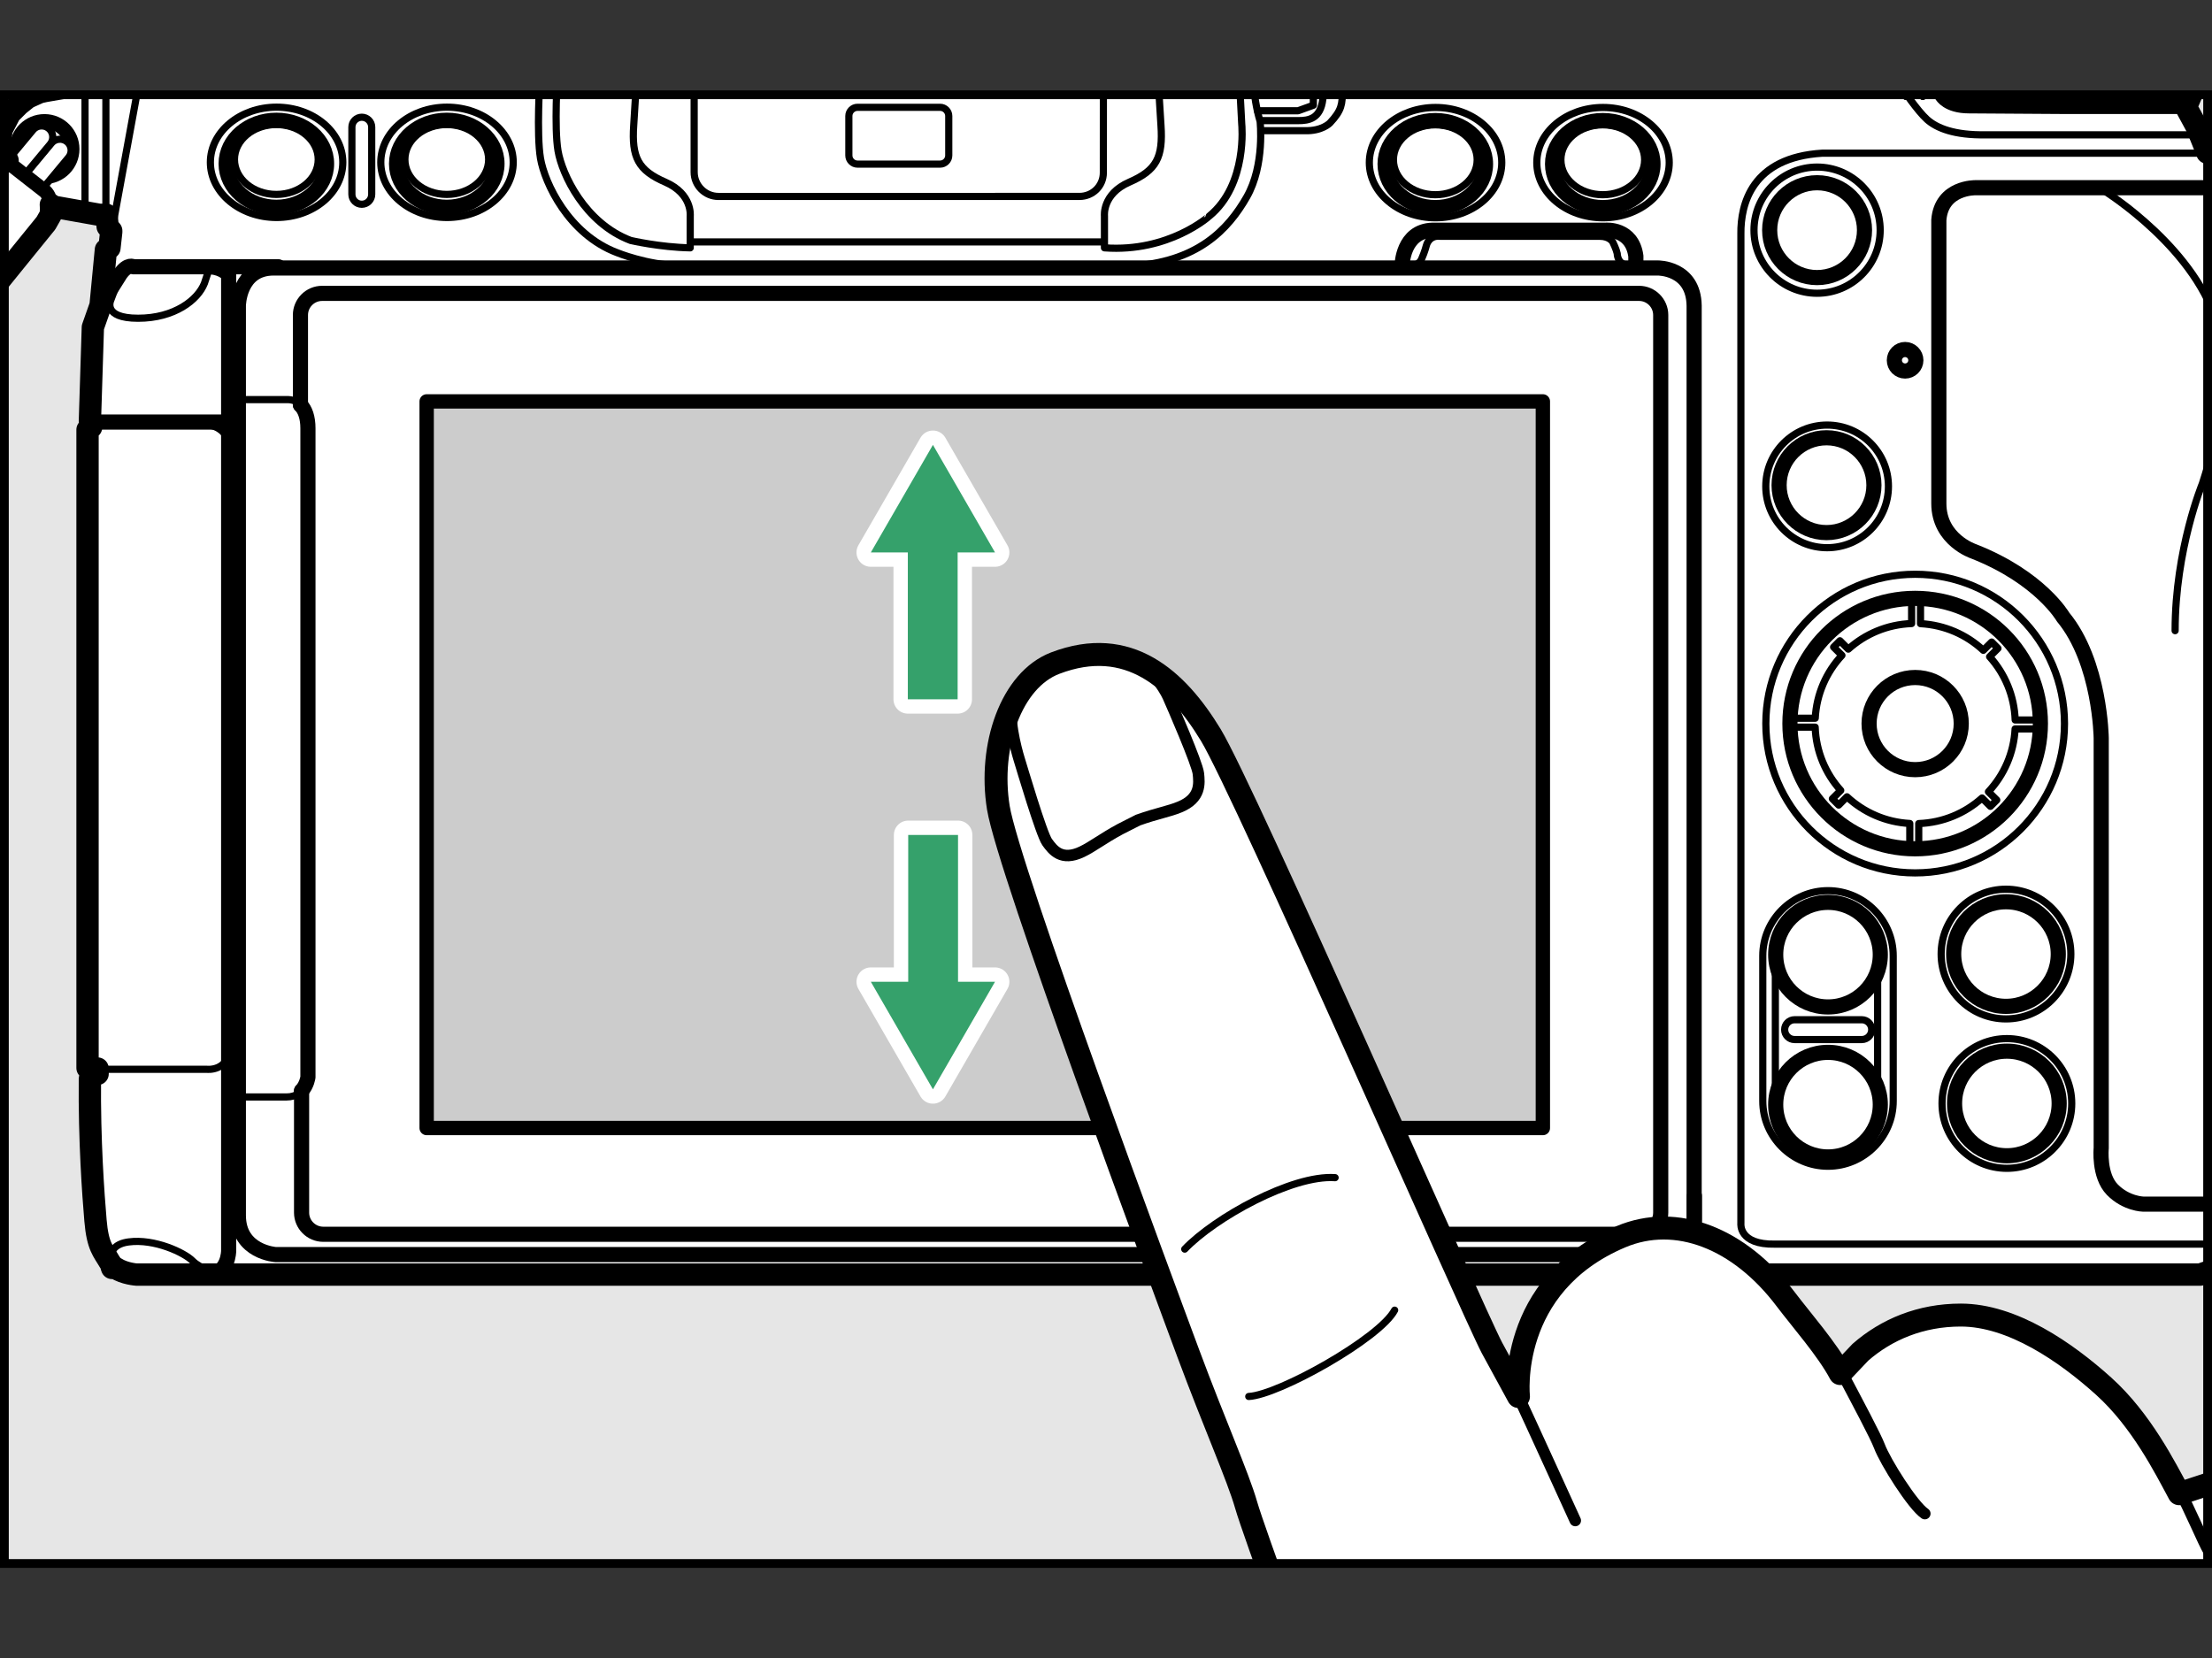 <?xml version="1.0" encoding="utf-8"?>
<!-- Generator: Adobe Illustrator 28.5.0, SVG Export Plug-In . SVG Version: 9.03 Build 54727)  -->
<!DOCTYPE svg PUBLIC "-//W3C//DTD SVG 1.1//EN" "http://www.w3.org/Graphics/SVG/1.1/DTD/svg11.dtd">
<svg version="1.1" xmlns="http://www.w3.org/2000/svg" xmlns:xlink="http://www.w3.org/1999/xlink" x="0px" y="0px"
	 width="277.478px" height="208.029px" viewBox="0 0 277.478 208.029" style="enable-background:new 0 0 277.478 208.029;"
	 xml:space="preserve">
<rect x="0" y="0" width="277.478" height="208.029" fill="#333333" stroke="none"/>
<g id="統合">
	<defs>
		<rect id="SVGID_1_" x="0.55" y="11.889" width="276.378" height="184.252"/>
	</defs>
	<use xlink:href="#SVGID_1_"  style="overflow:visible;fill:#E6E6E6;"/>
	<clipPath id="SVGID_00000136372745976813728560000009335719764359959963_">
		<use xlink:href="#SVGID_1_"  style="overflow:visible;"/>
	</clipPath>
	<g id="Format" style="clip-path:url(#SVGID_00000136372745976813728560000009335719764359959963_);">
	</g>
	<g style="clip-path:url(#SVGID_00000136372745976813728560000009335719764359959963_);">
		<g>
			<path style="fill:#FFFFFF;" d="M301.155,43.103l-2.674-3.268l-0.297-0.371l1.486-1.263l0.149-0.52l-5.993-7.633
				c0,0-0.41-0.667-1.113-0.118l-0.288,0.225l0.059-0.83l-0.074-1.04l-0.223-0.966l-0.223-0.594
				l-0.52-1.188l-0.891-1.188l-1.708-1.337l-1.263-0.594l-7.65-1.486h-0.891l-0.149-1.56l-0.594-0.149
				h-0.223l-1.189-0.074l-0.122-0.301c-0.175-0.6-0.334-0.97-0.334-0.97l0.225,0.7l-1.031-2.549
				l-1.456-2.679h0.073l2.524-5.864l-1.819-7.831c0,0-8.782-0.568-9.465-0.631
				c-0.683-0.063-20.191-1.596-20.191-1.596l-6.974,1.944l-0.647-0.054l-0.891-0.074l-2.005-0.074
				l-1.931,0.074l-0.966,0.074l-1.783,0.148c0,0-1.217,0.044-1.579,0.671l-4.218-0.26
				c-0.023-0.17-0.077-0.332-0.151-0.486c-0.105-0.363-0.406-0.959-1.205-1.293
				c-0.291-0.202-0.513-0.316-0.513-0.316l-2.138-0.667l-3.046-0.843l-0.891,0.018v-4.475h-1.189
				L214.124-9.224h-0.149h-42.857l-0.901,1.039h-0.585V4.702h0.52v1.894h-5.404V6.521l-0.072,0.076h-0.021V-4.917
				l-1.857-0.594l-5.496-0.148h-0.297l-0.223-5.274l-0.297-1.263l-0.446-0.446l-0.074-0.966l-2.971-7.353
				l-1.783-4.085l-4.011-8.393l-0.966-1.04l-0.817-0.371l-5.422-0.743l-0.52,0.371l-0.148-0.371l-1.261-0.199
				l-0.004-0.024l-0.027,0.019l-0.119-0.019l-0.52-4.828l-0.446-0.297l-0.223-0.074l-1.188-0.074h-0.223
				l-0.446-0.074v-1.337l-0.297-0.966l-0.743-0.371l-0.297-0.149h-0.371H125.736l0.009,0.257L99.597-43.696v0.914
				l-0.048-0l0.043-1.203h-7.428l-0.52,0.074l-0.668,0.371l-0.446,0.743l-0.074,0.52v1.114l-0.52,0.074
				l-1.263,0.074l-0.668,0.223l-0.074,0.52l-0.446,4.159l-0.074,0.297l-1.56,0.223v0.297l-0.594-0.223H85.033
				l-5.199,0.669l-0.297,0.148L78.794-34.33l-4.159,8.022l-2.971,6.833l-2.377,6.239c0,0-0.723,1.222-0.748,2.014
				l-0.144,4.596L68.362-5.805l-2.789,0.22h-0.074l-0.223,0.149L64.459-0.831L65.87-0.088l0.149,0.223
				l0.817,0.371h0.446l-2.451,6.091h-0.817H43.439l-0.223-0.446h-4.011l-0.446,0.446h-19.163h-0.446l-0.743,0.371
				l-0.594,1.337l-4.308,0.223l-0.148,1.708H12.466l-6.833,1.188L4.964,11.573l-1.485,0.668L2.365,13.133
				l-1.114,1.114L0.211,16.252l-0.223,1.634l-0.074,0.669v0.52l1.037,1.06l-0.092,0.11l-0.747-0.584
				l-0.595-0.465c-0.703-0.55-1.113,0.118-1.113,0.118l-5.992,7.633l0.148,0.52l1.486,1.263l-0.297,0.371
				l-2.674,3.268l-2.154,2.674l0.149,0.817l0.148,0.297l0.446,0.446l0.074,0.074l0.223,0.074l0.297,0.074h0.223
				l0.743-0.148l-0.149,0.52l0.223,0.594l0.223,0.371l0.371,0.223l0.223,0.074l0.297,0.074h0.52
				l0.173-0.069l-0.023,0.241l-0.298,0.348l-0.817,1.04l-1.114,1.337l1.857,1.486l0.594,0.074l0.52-0.223
				l1.783-2.228l5.645-6.982l4.511-5.557l0.577-1.017c0,0,0.111-0.599,0.038-1.304l0.222,0.227l5.868,1.04h0.891
				l0.148,1.486l0.446,0.52v0.149l-0.223,2.005l-0.446,0.223l-0.668,6.982L11.649,41.06l-0.371,11.736
				l0.149,0.148v0.668l-0.446,0.297v80.069l0.371,0.074h0.817h0.074v0.371v0.297h-0.817l-0.149,0.594
				c-0.076,7.816,0.427,14.548,0.703,17.813c0.276,3.264,0.965,3.786,1.782,5.196
				c0.044,0.077,0.096,0.148,0.15,0.218c0.061,0.312,0.147,0.524,0.147,0.524l0.453,0.017
				c1.073,0.713,2.628,0.817,2.628,0.817h1.068h10.476h190.772h46.926h9.613l1.263-0.446l1.114-0.891
				l0.594-0.891l0.52-2.748v-3.045l0.148-0.371l0.297-0.223l0.074-0.223l0.52-10.621V74.484l-0.223-4.976
				l0.297-1.708l2.228-8.022l1.04-4.308l0.371-2.377l0.297-2.897l0.074-1.56V47.299l-0.074-1.411
				l-0.223-2.005l-0.371-2.228l-0.891-3.417l-0.297-1.04l0.52-0.074l2.56-0.436
				c-0.025,0.579,0.058,1.03,0.058,1.03l0.577,1.017l4.511,5.557l5.645,6.982l1.783,2.228l0.52,0.223
				l0.594-0.074l1.857-1.486l-1.114-1.337l-0.817-1.04l-0.298-0.348l-0.023-0.241l0.173,0.069h0.52
				l0.297-0.074l0.223-0.074l0.371-0.223l0.223-0.371l0.223-0.594l-0.148-0.52l0.743,0.148h0.223
				l0.297-0.074l0.223-0.074l0.074-0.074l0.446-0.446l0.148-0.297l0.149-0.817L301.155,43.103z M-6.828,38.6
				l0.067-0.087l-0.01,0.021L-6.828,38.6z M215.94-3.702l-0.597,0.012l0.033-0.034L215.94-3.702z
				 M299.002,49.267l-0.011-0.021l0.067,0.087L299.002,49.267z"/>
			<g>
				<defs>
					<path id="SVGID_00000152947865184110685010000013325975774793193107_" d="M274.24,13.35h-15.774l-11.469-0.074
						c-2.672,0-3.373-1.299-3.373-1.299l-3.382-4.565c-0.742-0.965-1.744-0.965-1.744-0.965h-9.588V1.993
						l16.38-4.565c0,0,19.508,1.534,20.191,1.596c0.683,0.062,9.465,0.631,9.465,0.631l1.819,7.831
						L274.24,13.35z"/>
				</defs>
				<clipPath id="SVGID_00000131344442327247946280000014599944992104339105_">
					<use xlink:href="#SVGID_00000152947865184110685010000013325975774793193107_"  style="overflow:visible;"/>
				</clipPath>
				<g style="clip-path:url(#SVGID_00000131344442327247946280000014599944992104339105_);">
					<line style="fill:none;stroke:#000000;stroke-width:0.9;stroke-linecap:round;stroke-linejoin:round;" x1="272.77" y1="12.088" x2="272.77" y2="5.231"/>
					<line style="fill:none;stroke:#000000;stroke-width:0.9;stroke-linecap:round;stroke-linejoin:round;" x1="270.665" y1="12.088" x2="270.665" y2="5.231"/>
					<line style="fill:none;stroke:#000000;stroke-width:0.9;stroke-linecap:round;stroke-linejoin:round;" x1="268.56" y1="12.088" x2="268.56" y2="5.231"/>
					<line style="fill:none;stroke:#000000;stroke-width:0.9;stroke-linecap:round;stroke-linejoin:round;" x1="266.456" y1="12.088" x2="266.456" y2="5.231"/>
					<line style="fill:none;stroke:#000000;stroke-width:0.9;stroke-linecap:round;stroke-linejoin:round;" x1="264.351" y1="12.088" x2="264.351" y2="5.231"/>
					<line style="fill:none;stroke:#000000;stroke-width:0.9;stroke-linecap:round;stroke-linejoin:round;" x1="262.246" y1="12.088" x2="262.246" y2="5.231"/>
					<line style="fill:none;stroke:#000000;stroke-width:0.9;stroke-linecap:round;stroke-linejoin:round;" x1="260.141" y1="12.088" x2="260.141" y2="5.231"/>
					<line style="fill:none;stroke:#000000;stroke-width:0.9;stroke-linecap:round;stroke-linejoin:round;" x1="258.036" y1="12.088" x2="258.036" y2="5.231"/>
					<line style="fill:none;stroke:#000000;stroke-width:0.9;stroke-linecap:round;stroke-linejoin:round;" x1="255.931" y1="12.088" x2="255.931" y2="5.231"/>
					<line style="fill:none;stroke:#000000;stroke-width:0.9;stroke-linecap:round;stroke-linejoin:round;" x1="253.826" y1="12.088" x2="253.826" y2="5.231"/>
					<line style="fill:none;stroke:#000000;stroke-width:0.9;stroke-linecap:round;stroke-linejoin:round;" x1="251.721" y1="12.088" x2="251.721" y2="5.231"/>
					<line style="fill:none;stroke:#000000;stroke-width:0.9;stroke-linecap:round;stroke-linejoin:round;" x1="249.616" y1="12.088" x2="249.616" y2="5.231"/>
					<line style="fill:none;stroke:#000000;stroke-width:0.9;stroke-linecap:round;stroke-linejoin:round;" x1="247.511" y1="12.088" x2="247.511" y2="5.231"/>
					<line style="fill:none;stroke:#000000;stroke-width:0.9;stroke-linecap:round;stroke-linejoin:round;" x1="245.407" y1="12.088" x2="245.407" y2="5.231"/>
					<line style="fill:none;stroke:#000000;stroke-width:0.9;stroke-linecap:round;stroke-linejoin:round;" x1="243.302" y1="12.088" x2="243.302" y2="5.231"/>
					<line style="fill:none;stroke:#000000;stroke-width:0.9;stroke-linecap:round;stroke-linejoin:round;" x1="241.197" y1="12.088" x2="241.197" y2="5.231"/>
					<line style="fill:none;stroke:#000000;stroke-width:0.9;stroke-linecap:round;stroke-linejoin:round;" x1="239.092" y1="12.088" x2="239.092" y2="5.231"/>
				</g>
				
					<polyline style="clip-path:url(#SVGID_00000131344442327247946280000014599944992104339105_);fill:none;stroke:#000000;stroke-width:0.9;stroke-linecap:round;stroke-linejoin:round;" points="
					238.018,6.445 238.018,5.261 239.309,3.92 267.15,3.92 				"/>
				
					<path style="clip-path:url(#SVGID_00000131344442327247946280000014599944992104339105_);fill:none;stroke:#000000;stroke-width:0.9;stroke-linejoin:round;" d="
					M230.294,6.37l0.226-1.629l0.294-0.226h2.575V2.755c0,0,0.038-0.551,0.702-0.764l3.045-0.626
					c0,0,1.549-0.356,3.256-0.373c0,0,1.782,0,3.792,0.373l3.051,0.626c0.658,0.213,0.702,0.758,0.702,0.758
					V3.92"/>
				
					<line style="clip-path:url(#SVGID_00000131344442327247946280000014599944992104339105_);fill:none;stroke:#000000;stroke-width:0.9;stroke-linejoin:round;" x1="233.609" y1="2.618" x2="247.721" y2="2.618"/>
				
					<line style="clip-path:url(#SVGID_00000131344442327247946280000014599944992104339105_);fill:none;stroke:#000000;stroke-width:0.9;stroke-linejoin:round;" x1="239.039" y1="4.202" x2="233.389" y2="4.202"/>
			</g>
			<g>
				<defs>
					<path id="SVGID_00000165211342638414196130000000542616338801424053_" d="M207.358,3.445h2.821
						c0,0,0.983-0.132,1.188-1.081l0.223-4.751c0,0,0.148-1.262,1.485-1.336h2.301l0.977,0.037v-4.499H169.633
						V4.702h36.09L207.358,3.445z"/>
				</defs>
				<clipPath id="SVGID_00000164512913132708608790000003155892803226094985_">
					<use xlink:href="#SVGID_00000165211342638414196130000000542616338801424053_"  style="overflow:visible;"/>
				</clipPath>
				<g style="clip-path:url(#SVGID_00000164512913132708608790000003155892803226094985_);">
					<line style="fill:none;stroke:#000000;stroke-width:0.9;stroke-linecap:round;stroke-linejoin:round;" x1="215.133" y1="-4.829" x2="170.348" y2="-4.829"/>
					<line style="fill:none;stroke:#000000;stroke-width:0.9;stroke-linecap:round;stroke-linejoin:round;" x1="215.133" y1="-7.242" x2="170.348" y2="-7.242"/>
					<line style="fill:none;stroke:#000000;stroke-width:0.9;stroke-linecap:round;stroke-linejoin:round;" x1="215.133" y1="-2.449" x2="170.348" y2="-2.449"/>
					<line style="fill:none;stroke:#000000;stroke-width:0.9;stroke-linecap:round;stroke-linejoin:round;" x1="215.133" y1="-0.07" x2="170.348" y2="-0.07"/>
					<line style="fill:none;stroke:#000000;stroke-width:0.9;stroke-linecap:round;stroke-linejoin:round;" x1="215.133" y1="2.31" x2="170.348" y2="2.31"/>
					<g>
						<line style="fill:none;stroke:#000000;stroke-width:0.9;stroke-linecap:round;stroke-linejoin:round;" x1="215.183" y1="-7.043" x2="215.183" y2="2.31"/>
						<line style="fill:none;stroke:#000000;stroke-width:0.9;stroke-linecap:round;stroke-linejoin:round;" x1="213.042" y1="-7.043" x2="213.042" y2="2.31"/>
						<line style="fill:none;stroke:#000000;stroke-width:0.9;stroke-linecap:round;stroke-linejoin:round;" x1="210.902" y1="-7.043" x2="210.902" y2="2.31"/>
						<line style="fill:none;stroke:#000000;stroke-width:0.9;stroke-linecap:round;stroke-linejoin:round;" x1="208.761" y1="-7.043" x2="208.761" y2="2.31"/>
						<line style="fill:none;stroke:#000000;stroke-width:0.9;stroke-linecap:round;stroke-linejoin:round;" x1="206.621" y1="-7.043" x2="206.621" y2="2.31"/>
						<line style="fill:none;stroke:#000000;stroke-width:0.9;stroke-linecap:round;stroke-linejoin:round;" x1="204.48" y1="-7.043" x2="204.48" y2="2.31"/>
						<line style="fill:none;stroke:#000000;stroke-width:0.9;stroke-linecap:round;stroke-linejoin:round;" x1="202.34" y1="-7.043" x2="202.34" y2="2.31"/>
						<line style="fill:none;stroke:#000000;stroke-width:0.9;stroke-linecap:round;stroke-linejoin:round;" x1="200.199" y1="-7.043" x2="200.199" y2="2.31"/>
						<line style="fill:none;stroke:#000000;stroke-width:0.9;stroke-linecap:round;stroke-linejoin:round;" x1="198.059" y1="-7.043" x2="198.059" y2="2.31"/>
						<line style="fill:none;stroke:#000000;stroke-width:0.9;stroke-linecap:round;stroke-linejoin:round;" x1="195.918" y1="-7.043" x2="195.918" y2="2.31"/>
						<line style="fill:none;stroke:#000000;stroke-width:0.9;stroke-linecap:round;stroke-linejoin:round;" x1="193.778" y1="-7.043" x2="193.778" y2="2.31"/>
						<line style="fill:none;stroke:#000000;stroke-width:0.9;stroke-linecap:round;stroke-linejoin:round;" x1="191.637" y1="-7.043" x2="191.637" y2="2.31"/>
						<line style="fill:none;stroke:#000000;stroke-width:0.9;stroke-linecap:round;stroke-linejoin:round;" x1="189.497" y1="-7.043" x2="189.497" y2="2.31"/>
						<line style="fill:none;stroke:#000000;stroke-width:0.9;stroke-linecap:round;stroke-linejoin:round;" x1="187.356" y1="-7.043" x2="187.356" y2="2.31"/>
						<line style="fill:none;stroke:#000000;stroke-width:0.9;stroke-linecap:round;stroke-linejoin:round;" x1="185.216" y1="-7.043" x2="185.216" y2="2.31"/>
						<line style="fill:none;stroke:#000000;stroke-width:0.9;stroke-linecap:round;stroke-linejoin:round;" x1="183.076" y1="-7.043" x2="183.076" y2="2.31"/>
						<line style="fill:none;stroke:#000000;stroke-width:0.9;stroke-linecap:round;stroke-linejoin:round;" x1="180.935" y1="-7.043" x2="180.935" y2="2.31"/>
						<line style="fill:none;stroke:#000000;stroke-width:0.9;stroke-linecap:round;stroke-linejoin:round;" x1="178.795" y1="-7.043" x2="178.795" y2="2.31"/>
						<line style="fill:none;stroke:#000000;stroke-width:0.9;stroke-linecap:round;stroke-linejoin:round;" x1="176.654" y1="-7.043" x2="176.654" y2="2.31"/>
						<line style="fill:none;stroke:#000000;stroke-width:0.9;stroke-linecap:round;stroke-linejoin:round;" x1="174.514" y1="-7.043" x2="174.514" y2="2.31"/>
						<line style="fill:none;stroke:#000000;stroke-width:0.9;stroke-linecap:round;stroke-linejoin:round;" x1="172.373" y1="-7.043" x2="172.373" y2="2.31"/>
						<line style="fill:none;stroke:#000000;stroke-width:0.9;stroke-linecap:round;stroke-linejoin:round;" x1="170.233" y1="-7.043" x2="170.233" y2="2.31"/>
					</g>
				</g>
			</g>
			<path style="fill:none;stroke:#000000;stroke-width:1.8;stroke-linecap:round;stroke-linejoin:round;" d="M6.598,25.908l5.868,1.04h0.891l0.148,1.486l0.446,0.52v0.149l-0.223,2.005
				l-0.446,0.223l-0.668,6.982L11.649,41.06l-0.371,11.736l0.149,0.148v0.668l-0.446,0.297v80.069l0.371,0.074h0.817
				h0.074v0.371v0.297h-0.817l-0.149,0.594c-0.076,7.816,0.427,14.548,0.703,17.813
				c0.276,3.264,0.965,3.786,1.782,5.196c0.817,1.41,3.378,1.576,3.378,1.576h1.068h10.476h190.772h46.926
				h9.613l1.263-0.446l1.114-0.891l0.594-0.891l0.52-2.748v-3.045l0.148-0.371l0.297-0.223l0.074-0.223
				l0.52-10.621V74.484l-0.223-4.976l0.297-1.708l2.228-8.022l1.04-4.308l0.371-2.377l0.297-2.897
				l0.074-1.56V47.299l-0.074-1.411l-0.223-2.005l-0.371-2.228l-0.891-3.417l-0.297-1.04l0.52-0.074
				l3.491-0.594l1.114-0.371l0.817-0.371l1.188-0.743l1.263-1.486l0.891-1.56l0.371-1.634l0.074-1.04
				l-0.074-1.04l-0.223-0.966l-0.223-0.594l-0.52-1.188l-0.891-1.188l-1.708-1.337l-1.263-0.594
				l-7.65-1.486h-0.891l-0.149-1.56l-0.594-0.149h0.074h-0.074h-0.223l-1.189-0.074l-1.263-3.12
				l-1.857-3.417l0.668-0.594l0.074-0.149V5.259l-1.56-1.411h-0.817h-7.13h-0.891h-0.891L259.654,2.808
				l-1.114-0.223l-3.342-0.743l-7.502-0.668l-1.114-0.074l-2.525-0.223L241.383-0.088l-1.486-0.371
				l-1.337-0.148l-0.891-0.074l-0.891-0.074l-2.005-0.074l-1.931,0.074l-0.966,0.074l-1.783,0.148
				c0,0-1.217,0.044-1.579,0.671l-4.218-0.26c-0.165-1.224-1.869-2.095-1.869-2.095l-2.138-0.667l-3.046-0.843
				l-2.08,0.042v-4.498l-1.04-1.04h-0.149h-42.857l-0.966,1.114V6.596h-5.497V-4.917l-1.857-0.594
				l-5.496-0.148h-0.297l-0.223-5.274l-0.297-1.263l-0.446-0.446l-0.074-0.966l-2.971-7.353l-1.783-4.085
				l-4.011-8.393l-0.966-1.04l-0.817-0.371l-5.422-0.743l-0.52,0.371l-0.148-0.371l-1.411-0.223l-0.52-4.828
				l-0.446-0.297l-0.223-0.074l-1.188-0.074h-0.223l-0.446-0.074v-1.337l-0.297-0.966l-0.743-0.371
				l-0.297-0.149h-0.371H125.736l0.074,2.08l-9.73-0.297h-9.136l-7.427,0.297l0.074-2.08h-7.428l-0.52,0.074
				l-0.668,0.371l-0.446,0.743l-0.074,0.52v1.114l-0.52,0.074l-1.263,0.074l-0.668,0.223l-0.074,0.52
				l-0.446,4.159l-0.074,0.297l-1.56,0.223v0.297l-0.594-0.223H85.033l-5.199,0.669l-0.297,0.148L78.794-34.33
				l-4.159,8.022l-2.971,6.833l-2.377,6.239c0,0-0.723,1.222-0.748,2.014l-0.144,4.596v0.817l-2.822,0.223h-0.074
				l-0.223,0.149L64.459-0.831L65.87-0.088l0.149,0.223l0.817,0.371h0.446l-2.451,6.091h-0.817H43.439
				l-0.223-0.446h-4.011l-0.446,0.446h-19.163h-0.446l-0.743,0.371l-0.594,1.337l-4.308,0.223l-0.148,1.708H12.466
				l-6.833,1.188L4.964,11.573l-1.485,0.668L2.365,13.133l-1.114,1.114L0.211,16.252l-0.223,1.634l-0.074,0.669
				v0.52"/>
			<line style="fill:none;stroke:#000000;stroke-width:0.9;stroke-linecap:round;stroke-linejoin:round;" x1="278.852" y1="27.225" x2="278.852" y2="20.265"/>
			<circle style="fill:none;stroke:#000000;stroke-width:1.8;stroke-linecap:round;stroke-linejoin:round;" cx="286.653" cy="29.436" r="3.49"/>
			<line style="fill:none;stroke:#000000;stroke-width:0.9;stroke-linecap:round;stroke-linejoin:round;" x1="281.565" y1="33.853" x2="281.565" y2="21.449"/>
			<path style="fill:none;stroke:#000000;stroke-width:0.9;stroke-linecap:round;stroke-linejoin:round;" d="M158.439,16.393h5.233c2.174,0.074,3.155-0.965,3.155-0.965
				c1.507-1.606,1.559-2.375,1.559-4.083c0-1.707,2.02-1.559,2.02-1.559h65.605
				c1.77,0.024,2.672,1.371,2.672,1.371s1.84,2.746,3.043,3.826c1.204,1.08,3.407,2.004,7.423,1.93
				h26.352"/>
			<path style="fill:none;stroke:#000000;stroke-width:1.9;stroke-linecap:round;stroke-linejoin:round;" d="M170.316,6.447H238.498c0,0,1.002,0,1.744,0.965l3.382,4.565c0,0,0.701,1.299,3.373,1.299
				l11.469,0.074h15.774"/>
			<path style="fill:none;stroke:#000000;stroke-width:0.9;stroke-linecap:round;stroke-linejoin:round;" d="M170.153,3.329h37.762c1.151,0.074,1.299,1.262,1.299,1.262v1.261
				c0,0-0.029,0.514,0.475,0.594"/>
			<line style="fill:none;stroke:#000000;stroke-width:0.9;stroke-linecap:round;stroke-linejoin:round;" x1="156.806" y1="-3.909" x2="162.84" y2="-3.909"/>
			<line style="fill:none;stroke:#000000;stroke-width:0.9;stroke-linecap:round;stroke-linejoin:round;" x1="156.806" y1="-1.931" x2="162.84" y2="-1.931"/>
			<line style="fill:none;stroke:#000000;stroke-width:0.9;stroke-linecap:round;stroke-linejoin:round;" x1="156.806" y1="0.048" x2="162.84" y2="0.048"/>
			<line style="fill:none;stroke:#000000;stroke-width:0.9;stroke-linecap:round;stroke-linejoin:round;" x1="156.806" y1="2.026" x2="162.84" y2="2.026"/>
			<line style="fill:none;stroke:#000000;stroke-width:0.9;stroke-linecap:round;stroke-linejoin:round;" x1="156.806" y1="4.005" x2="162.84" y2="4.005"/>
			<line style="fill:none;stroke:#000000;stroke-width:0.9;stroke-linecap:round;stroke-linejoin:round;" x1="162.84" y1="5.981" x2="156.832" y2="5.981"/>
			<line style="fill:none;stroke:#000000;stroke-width:0.9;stroke-linecap:round;stroke-linejoin:round;" x1="162.84" y1="7.961" x2="156.964" y2="7.961"/>
			<line style="fill:none;stroke:#000000;stroke-width:0.9;stroke-linecap:round;stroke-linejoin:round;" x1="162.84" y1="9.941" x2="157.139" y2="9.941"/>
			<line style="fill:none;stroke:#000000;stroke-width:0.9;stroke-linecap:round;stroke-linejoin:round;" x1="162.84" y1="11.92" x2="157.377" y2="11.92"/>
			<polyline style="fill:none;stroke:#000000;stroke-width:0.9;stroke-linecap:round;stroke-linejoin:round;" points="164.749,6.521 164.749,13.202 162.84,13.894 157.728,13.894 			"/>
			<line style="fill:none;stroke:#000000;stroke-width:0.9;stroke-linecap:round;stroke-linejoin:round;" x1="13.283" y1="9.493" x2="13.283" y2="27.319"/>
			<path style="fill:none;stroke:#000000;stroke-width:1.8;stroke-linecap:round;stroke-linejoin:round;" d="M2.086,18.703c0-1.928,1.563-3.49,3.491-3.49c1.928,0,3.49,1.563,3.49,3.49
				c0,1.928-1.563,3.491-3.49,3.491C3.649,22.193,2.086,20.631,2.086,18.703z"/>
			<line style="fill:none;stroke:#000000;stroke-width:0.9;stroke-linecap:round;stroke-linejoin:round;" x1="10.665" y1="10.718" x2="10.665" y2="26.465"/>
			<g>
				<path style="fill:#FFFFFF;stroke:#000000;stroke-width:0.9;stroke-linecap:round;stroke-linejoin:round;" d="M2.925,24.415L2.925,24.415C3.522,24.9,4.408,24.808,4.893,24.21l3.718-4.467
					c0.485-0.598,0.392-1.483-0.205-1.968V17.775c-0.598-0.485-1.483-0.392-1.968,0.205l-3.718,4.467
					C2.235,23.045,2.327,23.93,2.925,24.415z"/>
				<path style="fill:#FFFFFF;stroke:#000000;stroke-width:0.9;stroke-linecap:round;stroke-linejoin:round;" d="M0.622,22.744h0c0.598,0.485,1.483,0.392,1.968-0.205l3.718-4.467
					c0.485-0.598,0.392-1.483-0.205-1.968H6.103C5.505,15.619,4.62,15.711,4.135,16.309l-3.718,4.467
					C-0.067,21.374,0.025,22.259,0.622,22.744z"/>
				<path style="fill:#FFFFFF;stroke:#000000;stroke-width:1.8;stroke-linecap:round;stroke-linejoin:round;" d="M-0.483,19.197l0.595,0.465l5.52,4.315c1.084,0.992,0.706,3.008,0.706,3.008
					l-0.577,1.017l-4.511,5.557l-5.645,6.982l-1.783,2.228l-0.52,0.223l-0.594-0.074l-1.857-1.486l1.114-1.337
					l0.817-1.04l0.446-0.52l0.074-0.149l-0.371,0.149h-0.52l-0.297-0.074l-0.223-0.074l-0.371-0.223
					l-0.223-0.371l-0.223-0.594l0.149-0.52l-0.743,0.148h0.148h-0.148h-0.223l-0.297-0.074l-0.223-0.074
					l-0.074-0.074l-0.446-0.446l0.074,0.149l-0.074-0.149l-0.148-0.297l-0.149-0.817l2.154-2.674l2.674-3.268
					l0.297-0.371l-1.486-1.263l-0.148-0.52l5.992-7.633C-1.596,19.314-1.186,18.647-0.483,19.197z"/>
				<path style="fill:none;stroke:#000000;stroke-width:0.9;stroke-linecap:round;stroke-linejoin:round;" d="M-6.92,38.72l5.125-6.648c0,0,0.817-0.817-0.223-1.708l-2.377-1.931
					c0,0-0.56-0.632-1.56,0.297"/>
				<line style="fill:none;stroke:#000000;stroke-width:0.9;stroke-linecap:round;stroke-linejoin:round;" x1="-8.777" y1="36.678" x2="-2.983" y2="29.695"/>
			</g>
			<g>
				<path style="fill:#FFFFFF;stroke:#000000;stroke-width:0.9;stroke-linecap:round;stroke-linejoin:round;" d="M289.305,35.148L289.305,35.148c-0.598,0.485-1.483,0.392-1.968-0.205l-3.718-4.467
					c-0.485-0.598-0.392-1.483,0.205-1.968v-0c0.598-0.485,1.483-0.392,1.968,0.205l3.718,4.467
					C289.995,33.778,289.903,34.663,289.305,35.148z"/>
				<path style="fill:#FFFFFF;stroke:#000000;stroke-width:0.9;stroke-linecap:round;stroke-linejoin:round;" d="M291.608,33.477h-0c-0.597,0.485-1.483,0.392-1.968-0.205l-3.718-4.467
					c-0.485-0.598-0.392-1.483,0.205-1.968h0c0.597-0.485,1.483-0.392,1.968,0.205l3.718,4.467
					C292.298,32.107,292.205,32.992,291.608,33.477z"/>
				<path style="fill:#FFFFFF;stroke:#000000;stroke-width:1.8;stroke-linecap:round;stroke-linejoin:round;" d="M292.713,29.929l-0.595,0.465l-5.52,4.315c-1.084,0.992-0.706,3.008-0.706,3.008
					l0.577,1.017l4.511,5.557l5.645,6.982l1.783,2.228l0.52,0.223l0.594-0.074l1.857-1.486l-1.114-1.337
					l-0.817-1.04l-0.446-0.52l-0.074-0.148l0.371,0.148h0.52l0.297-0.074l0.223-0.074l0.371-0.223
					l0.223-0.371l0.223-0.594l-0.148-0.52l0.743,0.148h-0.148h0.148h0.223l0.297-0.074l0.223-0.074
					l0.074-0.074l0.446-0.446l-0.074,0.148l0.074-0.148l0.148-0.297l0.149-0.817l-2.154-2.674l-2.674-3.268
					l-0.297-0.371l1.486-1.263l0.149-0.52l-5.993-7.633C293.826,30.047,293.416,29.38,292.713,29.929z"/>
				<path style="fill:none;stroke:#000000;stroke-width:0.9;stroke-linecap:round;stroke-linejoin:round;" d="M299.15,49.453l-5.125-6.648c0,0-0.817-0.817,0.223-1.708l2.377-1.931
					c0,0,0.56-0.633,1.56,0.297"/>
				<line style="fill:none;stroke:#000000;stroke-width:0.9;stroke-linecap:round;stroke-linejoin:round;" x1="301.007" y1="47.411" x2="295.213" y2="40.428"/>
			</g>
			<path style="fill:none;stroke:#000000;stroke-width:1.9;stroke-linecap:round;stroke-linejoin:round;" d="M276.43,23.549H247.818c0,0-4.289-0.103-4.606,4.054v35.557
				c0,4.582,4.38,6.013,4.38,6.013c8.368,3.288,11.209,8.24,11.209,8.24
				c4.677,5.663,4.78,15.18,4.78,15.18v51.45c0,0-0.34,3.434,1.403,5.207
				c1.743,1.773,3.866,1.808,3.866,1.808h11.156"/>
			<path style="fill:none;stroke:#000000;stroke-width:0.9;stroke-linecap:round;stroke-linejoin:round;" d="M263.997,23.965c0,0,11.89,7.382,14.274,17.37c0,0,2.139,6.605-2.004,19.337
				c0,0-3.415,8.249-3.415,18.447"/>
			<path style="fill:none;stroke:#000000;stroke-width:0.9;stroke-linecap:round;stroke-linejoin:round;" d="M276.43,17.878c0,0,0.928,2.144,0.779,4.565v1.076c0,0,4.899,10.728,5.642,14.346"/>
			<path style="fill:none;stroke:#000000;stroke-width:1.9;stroke-linecap:round;stroke-linejoin:round;" d="M37.688,50.794V39.517c0-1.491,1.222-2.713,2.713-2.713h165.21
				c1.491,0,2.713,1.222,2.713,2.713v112.61c0,1.491-1.222,2.713-2.713,2.713H40.544
				c-1.491,0-2.713-1.222-2.713-2.713v-15.293"/>
			<path style="fill:none;stroke:#000000;stroke-width:1.9;stroke-linecap:round;stroke-linejoin:round;" d="M29.9,38.35c0,0,0.03-4.732,4.421-4.732h173.621c0,0,4.499-0.077,4.575,4.732
				v114.618c0,0,0.099,3.942-4.264,4.422H34.592c0,0-4.692-0.29-4.692-4.912V38.35z"/>
			<path style="fill:none;stroke:#000000;stroke-width:0.9;stroke-linecap:round;stroke-linejoin:round;" d="M30.041,137.613h5.917c2.375,0,2.672-2.487,2.672-2.487V53.732
				c0-2.298-1.004-3.537-2.45-3.6h-5.976"/>
			<path style="fill:none;stroke:#000000;stroke-width:0.9;stroke-linecap:round;stroke-linejoin:round;" d="M12.475,134.145h13.485c0,0,2.733,0.313,2.859-2.804v-74.882c0,0,0.22-3.177-3.579-3.247"
				/>
			<path style="fill:#CCCCCC;stroke:#000000;stroke-width:1.8;stroke-linecap:round;stroke-linejoin:round;" d="M53.521,50.356h140.019v91.156H53.521V50.356z"/>
			<path style="fill:none;stroke:#000000;stroke-width:1.9;stroke-linecap:round;stroke-linejoin:round;" d="M37.688,50.794c0.589,0.589,0.94,1.579,0.94,2.938v81.393c0,0-0.119,0.984-0.795,1.71"/>
			<path style="fill:none;stroke:#000000;stroke-width:1.9;stroke-linecap:round;stroke-linejoin:round;" d="M12.615,38.312l2.484-3.954c0.965-1.336,1.633-0.891,1.633-0.891h9.724
				c1.638,0.167,2.227,1.027,2.227,1.027v122.42c0,0,0.001,2.987-2.598,2.969"/>
			<line style="fill:none;stroke:#000000;stroke-width:1.9;stroke-linejoin:round;" x1="11.426" y1="52.944" x2="28.46" y2="52.944"/>
			<path style="fill:none;stroke:#000000;stroke-width:0.9;stroke-linecap:round;stroke-linejoin:round;" d="M14.838,35.137l-0.928,2.487c0,0-1.153,2.301,3.415,2.301s7.497-2.301,8.314-4.38
				l0.557-1.67"/>
			<path style="fill:none;stroke:#000000;stroke-width:0.9;stroke-linecap:round;stroke-linejoin:round;" d="M26.938,159.549c0,0-1.763-0.342-2.784-1.373c-1.021-1.031-4.762-2.806-8.017-2.375
				c-3.255,0.431-2.079,3.266-2.079,3.266"/>
			<path style="fill:none;stroke:#000000;stroke-width:0.9;stroke-miterlimit:10;" d="M177.071,33.244c0,0,0.862,0.143,1.262-0.765c0.401-0.908,0.594-1.684,0.594-1.684
				s0.297-1.336,1.782-1.151h19.968c1.247,0,1.633,0.717,1.633,0.717s0.444,0.91,0.554,1.425
				c0,0,0.003,1.395,1.301,1.459"/>
			<path style="fill:none;stroke:#000000;stroke-width:1.9;stroke-linecap:round;stroke-linejoin:round;" d="M175.884,33.244c0,0,0.072-4.272,3.823-4.363h21.713c0,0,3.304-0.307,3.786,3.25v1.113"/>
			<line style="fill:none;stroke:#000000;stroke-width:1.9;stroke-linecap:round;stroke-linejoin:round;" x1="212.554" y1="150.028" x2="212.554" y2="159.9"/>
			<line style="fill:none;stroke:#000000;stroke-width:1.9;stroke-linecap:round;stroke-linejoin:round;" x1="26.456" y1="33.467" x2="34.918" y2="33.467"/>
			<line style="fill:none;stroke:#000000;stroke-width:0.9;stroke-linecap:round;stroke-linejoin:round;" x1="17.814" y1="8.305" x2="14.059" y2="28.79"/>
			<line style="fill:none;stroke:#000000;stroke-width:0.9;stroke-linecap:round;stroke-linejoin:round;" x1="37.871" y1="6.743" x2="44.663" y2="6.743"/>
			<path style="fill:none;stroke:#000000;stroke-width:1.9;stroke-linecap:round;stroke-linejoin:round;" d="M240.329,45.197c0,0.745-0.604,1.348-1.35,1.348c-0.747,0-1.347-0.604-1.347-1.348
				c0-0.746,0.599-1.351,1.347-1.351C239.725,43.846,240.329,44.451,240.329,45.197z"/>
			<path style="fill:none;stroke:#000000;stroke-width:0.9;stroke-linecap:round;stroke-linejoin:round;" d="M156.732-6.544c0,0-0.223,7.572,0,10.986c0.223,3.415,0.429,7.852,1.336,10.764
				c0,0,0.629,5.477-1.67,9.502c-2.3,4.025-6.166,8.255-14.772,8.687"/>
			<path style="fill:none;stroke:#000000;stroke-width:0.9;stroke-linecap:round;stroke-linejoin:round;" d="M158.365,15.132h4.491c1.303,0,2.784-0.22,3.081-2.672V6.743"/>
			<path style="fill:none;stroke:#000000;stroke-width:0.9;stroke-linecap:round;stroke-linejoin:round;" d="M208.397,3.445h1.782c0,0,0.983-0.132,1.188-1.081l0.223-4.751
				c0,0,0.148-1.262,1.485-1.336h2.301"/>
			<line style="fill:none;stroke:#000000;stroke-width:0.9;stroke-linejoin:round;" x1="227.579" y1="0.174" x2="243.88" y2="0.916"/>
			<path style="fill:none;stroke:#000000;stroke-width:0.9;stroke-linejoin:round;" d="M242.024,0.359c0,0-1.781-0.53-3.934-0.594c-2.524-0.074-4.454,0.668-4.454,0.668"/>
			<path style="fill:none;stroke:#000000;stroke-width:0.9;stroke-linejoin:round;" d="M224.728,5.818l-0.52-6.127c0,0-0.078-1.289-1.559-1.707"/>
			<path style="fill:none;stroke:#000000;stroke-width:0.9;stroke-linejoin:round;" d="M219.755,6.075V0.656c0,0,0.088-0.832-0.828-1.262l-6.818-2.153"/>
			<path style="fill:none;stroke:#000000;stroke-width:0.9;stroke-linejoin:round;" d="M215.375-3.352c0,0,5.592,1.723,6.495,2.079c0.904,0.356,1.012,1.225,1.012,1.225
				l0.065,3.494c0.074,1.665,0.817,1.368,0.817,1.368s0.223-0.06,0.223-0.817v-4.305"/>
			<path style="fill:none;stroke:#000000;stroke-width:0.9;stroke-linecap:round;stroke-linejoin:round;" d="M276.393,19.214H228.625c-8.894,0.526-10.281,6.43-10.244,10.095v124.189
				c0,0-0.297,2.672,4.268,2.578h56.342"/>
			<path style="fill:none;stroke:#000000;stroke-width:0.9;stroke-linecap:round;stroke-linejoin:round;" d="M67.506,10.158H36.551c0,0-16.092-0.594-19.255,1.336"/>
			<path style="fill:none;stroke:#000000;stroke-width:1.9;stroke-linecap:round;stroke-linejoin:round;" d="M99.597-43.696v1.653c0,0-3.611,0-4.155,0c-0.55,0-0.875,0.162-0.875,0.656
				c0,0.492,0,3.057,0,3.385c0,0.326,0.109,0.6,0.602,0.6c0.489,0,34.54,0,35.026,0
				c0.49,0,0.601-0.273,0.601-0.6c0-0.328,0-2.893,0-3.385c0-0.494-0.326-0.656-0.871-0.656
				c-0.55,0-3.703,0-3.703,0v-1.686"/>
			<path style="fill:none;stroke:#000000;stroke-width:1.9;stroke-linecap:round;stroke-linejoin:round;" d="M133.976-42.617c0,0,0,5.099,0,6.096c0,0.995-0.899,2.539-2.445,2.539
				c-1.54,0-35.978,0-37.522,0c-1.54,0-2.445-1.544-2.445-2.539c0-0.997,0-6.3,0-6.3"/>
			<line style="fill:none;stroke:#000000;stroke-width:0.9;stroke-linecap:round;stroke-linejoin:round;" x1="99.034" y1="-42.204" x2="99.034" y2="-37.653"/>
			<line style="fill:none;stroke:#000000;stroke-width:0.9;stroke-linecap:round;stroke-linejoin:round;" x1="126.576" y1="-42.204" x2="126.576" y2="-37.653"/>
			<rect x="104.426" y="-37.334" style="fill:none;stroke:#000000;stroke-width:0.9;stroke-linecap:round;stroke-linejoin:round;" width="16.62" height="3.884"/>
			<path style="fill:none;stroke:#000000;stroke-width:0.9;stroke-linecap:round;stroke-linejoin:round;" d="M117.928,20.588h-10.36c-0.597,0-1.086-0.489-1.086-1.086v-4.954
				c0-0.597,0.489-1.086,1.086-1.086h10.36c0.597,0,1.086,0.489,1.086,1.086v4.954
				C119.014,20.099,118.525,20.588,117.928,20.588z"/>
			<path style="fill:none;stroke:#000000;stroke-width:0.9;stroke-linecap:round;stroke-linejoin:round;" d="M124.973,9.876H100.524c-1.994,0-3.626-1.632-3.626-3.626V-7.946
				c0-1.994,1.632-3.626,3.626-3.626h24.448c1.994,0,3.626,1.632,3.626,3.626V6.25
				C128.598,8.244,126.967,9.876,124.973,9.876z"/>
			<path style="fill:none;stroke:#000000;stroke-width:0.9;stroke-linecap:round;stroke-linejoin:round;" d="M138.407,21.661c0,1.677-1.333,2.981-3.01,2.981l-45.272,0.001
				c-1.677,0-3.048-1.372-3.048-3.048V-8.98c0-4.649,3.804-8.454,8.454-8.454h34.435
				c4.65,0,8.454,3.804,8.454,8.454L138.407,21.661z"/>
			<path style="fill:none;stroke:#000000;stroke-width:0.9;stroke-linecap:round;stroke-linejoin:round;" d="M156.584-10.033c0,0-0.223-1.802-1.41-4.602c-1.188-2.801-4.185-11.245-12.916-14.846
				c0,0-2.079-1.002-5.79-1.559c0,0-10.838-1.262-23.902-1.299c-13.065,0.037-23.903,1.299-23.903,1.299
				c-3.712,0.557-5.79,1.559-5.79,1.559C74.14-25.881,71.143-17.436,69.955-14.635
				c-1.188,2.801-1.41,4.602-1.41,4.602L68.395-6.625L67.728,9.787c0,0-0.45,7.033,0.074,10.095
				c0.524,3.063,3.513,9.504,9.576,11.803c0,0,3.786,1.559,7.794,1.633"/>
			<line style="fill:none;stroke:#000000;stroke-width:0.9;stroke-linecap:round;stroke-linejoin:round;" x1="64.291" y1="6.558" x2="67.951" y2="6.558"/>
			<line style="fill:none;stroke:#000000;stroke-width:0.9;stroke-linecap:round;stroke-linejoin:round;" x1="67.06" y1="-5.622" x2="66.244" y2="-0.234"/>
			<path style="fill:none;stroke:#000000;stroke-width:0.9;stroke-linecap:round;stroke-linejoin:round;" d="M138.545,31.091v-4.009c0,0-0.297-2.747,3.118-4.231c3.415-1.485,4.246-3.098,3.971-7.126
				l-1.299-20.933c0,0-0.475-12.529-8.759-14.252c0,0-5.79-0.742-23.012-1.151
				C95.343-20.203,89.552-19.46,89.552-19.46c-8.284,1.724-8.759,14.252-8.759,14.252l-1.299,20.933
				c-0.274,4.029,0.557,5.642,3.971,7.126c3.415,1.485,3.118,4.231,3.118,4.231v4.009
				c-3.813-0.071-7.473-0.927-7.473-0.927c-5.767-2.187-8.61-8.313-9.108-11.227
				c-0.499-2.913-0.071-9.603-0.071-9.603l0.634-15.611l0.142-3.242c0,0,0.212-1.714,1.342-4.378
				c1.13-2.664,3.98-10.697,12.286-14.122c0,0,1.977-0.953,5.507-1.483c0,0,10.309-1.2,22.736-1.236
				c12.427,0.035,22.736,1.236,22.736,1.236c3.53,0.53,5.507,1.483,5.507,1.483
				c8.305,3.425,11.156,11.457,12.286,14.122c1.13,2.664,1.342,4.378,1.342,4.378l1.318,25.094
				c0,0,0.779,7.572-4.083,11.543C151.684,27.12,146.637,31.685,138.545,31.091z"/>
			<line style="fill:none;stroke:#000000;stroke-width:0.9;stroke-linecap:round;stroke-linejoin:round;" x1="86.62" y1="30.349" x2="138.508" y2="30.349"/>
			<line style="fill:none;stroke:#000000;stroke-width:0.9;stroke-linecap:round;stroke-linejoin:round;" x1="85.788" y1="-35.16" x2="85.788" y2="-30.521"/>
			<path style="fill:none;stroke:#000000;stroke-width:0.9;stroke-linecap:round;stroke-linejoin:round;" d="M87.41-35.815l-0.292,1.694c0,0-0.386,1.039,0.727,0.928
				c1.627-0.163,2.227-0.3,2.301,1.039c0,0,0.425,0.825,3.266,0.52"/>
			<line style="fill:none;stroke:#000000;stroke-width:0.9;stroke-linecap:round;stroke-linejoin:round;" x1="139.685" y1="-35.16" x2="139.685" y2="-30.521"/>
			<path style="fill:none;stroke:#000000;stroke-width:0.9;stroke-linecap:round;stroke-linejoin:round;" d="M138.064-35.815l0.292,1.694c0,0,0.386,1.039-0.727,0.928
				c-1.627-0.163-2.227-0.3-2.301,1.039c0,0-0.425,0.825-3.266,0.52"/>
			<path style="fill:none;stroke:#000000;stroke-width:0.9;stroke-linecap:round;stroke-linejoin:round;" d="M45.385,25.626L45.385,25.626c-0.684,0-1.243-0.559-1.243-1.243v-8.435
				c0-0.684,0.559-1.243,1.243-1.243l0,0c0.684,0,1.243,0.56,1.243,1.243v8.435
				C46.628,25.067,46.069,25.626,45.385,25.626z"/>
			<path style="fill:none;stroke:#000000;stroke-width:0.9;stroke-linecap:round;stroke-linejoin:round;" d="M223.87,129.17L223.87,129.17c0-0.684,0.56-1.243,1.243-1.243h8.435
				c0.684,0,1.243,0.559,1.243,1.243l0,0c0,0.684-0.56,1.243-1.243,1.243h-8.435
				C224.429,130.413,223.87,129.854,223.87,129.17z"/>
		</g>
		<g>
			<g>
				<line style="stroke:#000000;stroke-width:0.9;stroke-linecap:round;stroke-linejoin:round;" x1="272.77" y1="12.088" x2="272.77" y2="5.231"/>
				<line style="stroke:#000000;stroke-width:0.9;stroke-linecap:round;stroke-linejoin:round;" x1="270.665" y1="12.088" x2="270.665" y2="5.231"/>
				<line style="stroke:#000000;stroke-width:0.9;stroke-linecap:round;stroke-linejoin:round;" x1="268.56" y1="12.088" x2="268.56" y2="5.231"/>
				<line style="stroke:#000000;stroke-width:0.9;stroke-linecap:round;stroke-linejoin:round;" x1="266.456" y1="12.088" x2="266.456" y2="5.231"/>
				<line style="stroke:#000000;stroke-width:0.9;stroke-linecap:round;stroke-linejoin:round;" x1="264.351" y1="12.088" x2="264.351" y2="5.231"/>
				<line style="stroke:#000000;stroke-width:0.9;stroke-linecap:round;stroke-linejoin:round;" x1="262.246" y1="12.088" x2="262.246" y2="5.231"/>
				<line style="stroke:#000000;stroke-width:0.9;stroke-linecap:round;stroke-linejoin:round;" x1="260.141" y1="12.088" x2="260.141" y2="5.231"/>
				<line style="stroke:#000000;stroke-width:0.9;stroke-linecap:round;stroke-linejoin:round;" x1="258.036" y1="12.088" x2="258.036" y2="5.231"/>
				<line style="stroke:#000000;stroke-width:0.9;stroke-linecap:round;stroke-linejoin:round;" x1="255.931" y1="12.088" x2="255.931" y2="5.231"/>
				<line style="stroke:#000000;stroke-width:0.9;stroke-linecap:round;stroke-linejoin:round;" x1="253.826" y1="12.088" x2="253.826" y2="5.231"/>
				<line style="stroke:#000000;stroke-width:0.9;stroke-linecap:round;stroke-linejoin:round;" x1="251.721" y1="12.088" x2="251.721" y2="5.231"/>
				<line style="stroke:#000000;stroke-width:0.9;stroke-linecap:round;stroke-linejoin:round;" x1="249.616" y1="12.088" x2="249.616" y2="5.231"/>
				<line style="stroke:#000000;stroke-width:0.9;stroke-linecap:round;stroke-linejoin:round;" x1="247.511" y1="12.088" x2="247.511" y2="5.231"/>
				<line style="stroke:#000000;stroke-width:0.9;stroke-linecap:round;stroke-linejoin:round;" x1="245.407" y1="12.088" x2="245.407" y2="5.231"/>
				<line style="stroke:#000000;stroke-width:0.9;stroke-linecap:round;stroke-linejoin:round;" x1="243.302" y1="12.088" x2="243.302" y2="5.231"/>
				<line style="stroke:#000000;stroke-width:0.9;stroke-linecap:round;stroke-linejoin:round;" x1="241.197" y1="12.088" x2="241.197" y2="5.231"/>
				<line style="stroke:#000000;stroke-width:0.9;stroke-linecap:round;stroke-linejoin:round;" x1="239.092" y1="12.088" x2="239.092" y2="5.231"/>
			</g>
			<g>
				<line style="stroke:#000000;stroke-width:0.9;stroke-linecap:round;stroke-linejoin:round;" x1="215.183" y1="-7.043" x2="215.183" y2="2.31"/>
				<line style="stroke:#000000;stroke-width:0.9;stroke-linecap:round;stroke-linejoin:round;" x1="213.042" y1="-7.043" x2="213.042" y2="2.31"/>
				<line style="stroke:#000000;stroke-width:0.9;stroke-linecap:round;stroke-linejoin:round;" x1="210.902" y1="-7.043" x2="210.902" y2="2.31"/>
				<line style="stroke:#000000;stroke-width:0.9;stroke-linecap:round;stroke-linejoin:round;" x1="208.761" y1="-7.043" x2="208.761" y2="2.31"/>
				<line style="stroke:#000000;stroke-width:0.9;stroke-linecap:round;stroke-linejoin:round;" x1="206.621" y1="-7.043" x2="206.621" y2="2.31"/>
				<line style="stroke:#000000;stroke-width:0.9;stroke-linecap:round;stroke-linejoin:round;" x1="204.48" y1="-7.043" x2="204.48" y2="2.31"/>
				<line style="stroke:#000000;stroke-width:0.9;stroke-linecap:round;stroke-linejoin:round;" x1="202.34" y1="-7.043" x2="202.34" y2="2.31"/>
				<line style="stroke:#000000;stroke-width:0.9;stroke-linecap:round;stroke-linejoin:round;" x1="200.199" y1="-7.043" x2="200.199" y2="2.31"/>
				<line style="stroke:#000000;stroke-width:0.9;stroke-linecap:round;stroke-linejoin:round;" x1="198.059" y1="-7.043" x2="198.059" y2="2.31"/>
				<line style="stroke:#000000;stroke-width:0.9;stroke-linecap:round;stroke-linejoin:round;" x1="195.918" y1="-7.043" x2="195.918" y2="2.31"/>
				<line style="stroke:#000000;stroke-width:0.9;stroke-linecap:round;stroke-linejoin:round;" x1="193.778" y1="-7.043" x2="193.778" y2="2.31"/>
				<line style="stroke:#000000;stroke-width:0.9;stroke-linecap:round;stroke-linejoin:round;" x1="191.637" y1="-7.043" x2="191.637" y2="2.31"/>
				<line style="stroke:#000000;stroke-width:0.9;stroke-linecap:round;stroke-linejoin:round;" x1="189.497" y1="-7.043" x2="189.497" y2="2.31"/>
				<line style="stroke:#000000;stroke-width:0.9;stroke-linecap:round;stroke-linejoin:round;" x1="187.356" y1="-7.043" x2="187.356" y2="2.31"/>
				<line style="stroke:#000000;stroke-width:0.9;stroke-linecap:round;stroke-linejoin:round;" x1="185.216" y1="-7.043" x2="185.216" y2="2.31"/>
				<line style="stroke:#000000;stroke-width:0.9;stroke-linecap:round;stroke-linejoin:round;" x1="183.076" y1="-7.043" x2="183.076" y2="2.31"/>
				<line style="stroke:#000000;stroke-width:0.9;stroke-linecap:round;stroke-linejoin:round;" x1="180.935" y1="-7.043" x2="180.935" y2="2.31"/>
				<line style="stroke:#000000;stroke-width:0.9;stroke-linecap:round;stroke-linejoin:round;" x1="178.795" y1="-7.043" x2="178.795" y2="2.31"/>
				<line style="stroke:#000000;stroke-width:0.9;stroke-linecap:round;stroke-linejoin:round;" x1="176.654" y1="-7.043" x2="176.654" y2="2.31"/>
				<line style="stroke:#000000;stroke-width:0.9;stroke-linecap:round;stroke-linejoin:round;" x1="174.514" y1="-7.043" x2="174.514" y2="2.31"/>
				<line style="stroke:#000000;stroke-width:0.9;stroke-linecap:round;stroke-linejoin:round;" x1="172.373" y1="-7.043" x2="172.373" y2="2.31"/>
				<line style="stroke:#000000;stroke-width:0.9;stroke-linecap:round;stroke-linejoin:round;" x1="170.233" y1="-7.043" x2="170.233" y2="2.31"/>
			</g>
		</g>
		<path style="fill:none;stroke:#000000;stroke-width:2.8;stroke-linecap:round;stroke-linejoin:round;" d="M301.155,43.103l-2.674-3.268l-0.297-0.371l1.486-1.263l0.149-0.52l-5.993-7.633
			c0,0-0.41-0.667-1.113-0.118l-0.288,0.225l0.059-0.83l-0.074-1.04l-0.223-0.966l-0.223-0.594l-0.52-1.188
			l-0.891-1.188l-1.708-1.337l-1.263-0.594l-7.65-1.486h-0.891l-0.149-1.56l-0.594-0.149h-0.223
			l-1.189-0.074l-0.122-0.301c-0.175-0.6-0.334-0.97-0.334-0.97l0.225,0.7l-1.031-2.549
			l-1.456-2.679h0.073l2.524-5.864l-1.819-7.831c0,0-8.782-0.568-9.465-0.631
			c-0.683-0.063-20.191-1.596-20.191-1.596l-6.974,1.944l-0.647-0.054l-0.891-0.074l-2.005-0.074l-1.931,0.074
			l-0.966,0.074l-1.783,0.148c0,0-1.217,0.044-1.579,0.671l-4.218-0.26c-0.023-0.17-0.077-0.332-0.151-0.486
			c-0.105-0.363-0.406-0.959-1.205-1.293c-0.291-0.202-0.513-0.316-0.513-0.316l-2.138-0.667l-3.046-0.843
			l-0.891,0.018v-4.475h-1.189L214.124-9.224h-0.149h-42.857l-0.901,1.039h-0.585V4.702h0.52v1.894h-5.404V6.521
			l-0.072,0.076h-0.021V-4.917l-1.857-0.594l-5.496-0.148h-0.297l-0.223-5.274l-0.297-1.263l-0.446-0.446
			l-0.074-0.966l-2.971-7.353l-1.783-4.085l-4.011-8.393l-0.966-1.04l-0.817-0.371l-5.422-0.743l-0.52,0.371
			l-0.148-0.371l-1.261-0.199l-0.004-0.024l-0.027,0.019l-0.119-0.019l-0.52-4.828l-0.446-0.297l-0.223-0.074
			l-1.188-0.074h-0.223l-0.446-0.074v-1.337l-0.297-0.966l-0.743-0.371l-0.297-0.149h-0.371H125.736
			l0.009,0.257L99.597-43.696v0.914l-0.048-0l0.043-1.203h-7.428l-0.52,0.074l-0.668,0.371l-0.446,0.743
			l-0.074,0.52v1.114l-0.52,0.074l-1.263,0.074l-0.668,0.223l-0.074,0.52l-0.446,4.159l-0.074,0.297
			l-1.56,0.223v0.297l-0.594-0.223H85.033l-5.199,0.669l-0.297,0.148L78.794-34.33l-4.159,8.022l-2.971,6.833
			l-2.377,6.239c0,0-0.723,1.222-0.748,2.014l-0.144,4.596L68.362-5.805l-2.789,0.22h-0.074l-0.223,0.149
			L64.459-0.831L65.87-0.088l0.149,0.223l0.817,0.371h0.446l-2.451,6.091h-0.817H43.439l-0.223-0.446h-4.011
			l-0.446,0.446h-19.163h-0.446l-0.743,0.371l-0.594,1.337l-4.308,0.223l-0.148,1.708H12.466l-6.833,1.188
			L4.964,11.573l-1.485,0.668L2.365,13.133l-1.114,1.114L0.211,16.252l-0.223,1.634l-0.074,0.669v0.52
			l1.037,1.06l-0.092,0.11l-0.747-0.584l-0.595-0.465c-0.703-0.55-1.113,0.118-1.113,0.118l-5.992,7.633
			l0.148,0.52l1.486,1.263l-0.297,0.371l-2.674,3.268l-2.154,2.674l0.149,0.817l0.148,0.297l0.446,0.446
			l0.074,0.074l0.223,0.074l0.297,0.074h0.223l0.743-0.148l-0.149,0.52l0.223,0.594l0.223,0.371
			l0.371,0.223l0.223,0.074l0.297,0.074h0.52l0.173-0.069l-0.023,0.241l-0.298,0.348l-0.817,1.04l-1.114,1.337
			l1.857,1.486l0.594,0.074l0.52-0.223l1.783-2.228l5.645-6.982l4.511-5.557l0.577-1.017
			c0,0,0.111-0.599,0.038-1.304l0.222,0.227l5.868,1.04h0.891l0.148,1.486l0.446,0.52v0.149l-0.223,2.005
			l-0.446,0.223l-0.668,6.982L11.649,41.06l-0.371,11.736l0.149,0.148v0.668l-0.446,0.297v80.069l0.371,0.074h0.817
			h0.074v0.371v0.297h-0.817l-0.149,0.594c-0.076,7.816,0.427,14.548,0.703,17.813
			c0.276,3.264,0.965,3.786,1.782,5.196c0.044,0.077,0.096,0.148,0.15,0.218
			c0.061,0.312,0.147,0.524,0.147,0.524l0.453,0.017c1.073,0.713,2.628,0.817,2.628,0.817h1.068h10.476h190.772
			h46.926h9.613l1.263-0.446l1.114-0.891l0.594-0.891l0.52-2.748v-3.045l0.148-0.371l0.297-0.223
			l0.074-0.223l0.52-10.621V74.484l-0.223-4.976l0.297-1.708l2.228-8.022l1.04-4.308l0.371-2.377
			l0.297-2.897l0.074-1.56V47.299l-0.074-1.411l-0.223-2.005l-0.371-2.228l-0.891-3.417l-0.297-1.04
			l0.52-0.074l2.56-0.436c-0.025,0.579,0.058,1.03,0.058,1.03l0.577,1.017l4.511,5.557l5.645,6.982
			l1.783,2.228l0.52,0.223l0.594-0.074l1.857-1.486l-1.114-1.337l-0.817-1.04l-0.298-0.348l-0.023-0.241
			l0.173,0.069h0.52l0.297-0.074l0.223-0.074l0.371-0.223l0.223-0.371l0.223-0.594l-0.148-0.52
			l0.743,0.148h0.223l0.297-0.074l0.223-0.074l0.074-0.074l0.446-0.446l0.148-0.297l0.149-0.817
			L301.155,43.103z M-6.828,38.6l0.067-0.087l-0.01,0.021L-6.828,38.6z M215.94-3.702l-0.597,0.012
			l0.033-0.034L215.94-3.702z M299.002,49.267l-0.011-0.021l0.067,0.087L299.002,49.267z"/>
		<g>
			<g>
				<line style="stroke:#000000;stroke-width:0.9;stroke-linecap:round;stroke-linejoin:round;" x1="272.77" y1="12.088" x2="272.77" y2="5.231"/>
				<line style="stroke:#000000;stroke-width:0.9;stroke-linecap:round;stroke-linejoin:round;" x1="270.665" y1="12.088" x2="270.665" y2="5.231"/>
				<line style="stroke:#000000;stroke-width:0.9;stroke-linecap:round;stroke-linejoin:round;" x1="268.56" y1="12.088" x2="268.56" y2="5.231"/>
				<line style="stroke:#000000;stroke-width:0.9;stroke-linecap:round;stroke-linejoin:round;" x1="266.456" y1="12.088" x2="266.456" y2="5.231"/>
				<line style="stroke:#000000;stroke-width:0.9;stroke-linecap:round;stroke-linejoin:round;" x1="264.351" y1="12.088" x2="264.351" y2="5.231"/>
				<line style="stroke:#000000;stroke-width:0.9;stroke-linecap:round;stroke-linejoin:round;" x1="262.246" y1="12.088" x2="262.246" y2="5.231"/>
				<line style="stroke:#000000;stroke-width:0.9;stroke-linecap:round;stroke-linejoin:round;" x1="260.141" y1="12.088" x2="260.141" y2="5.231"/>
				<line style="stroke:#000000;stroke-width:0.9;stroke-linecap:round;stroke-linejoin:round;" x1="258.036" y1="12.088" x2="258.036" y2="5.231"/>
				<line style="stroke:#000000;stroke-width:0.9;stroke-linecap:round;stroke-linejoin:round;" x1="255.931" y1="12.088" x2="255.931" y2="5.231"/>
				<line style="stroke:#000000;stroke-width:0.9;stroke-linecap:round;stroke-linejoin:round;" x1="253.826" y1="12.088" x2="253.826" y2="5.231"/>
				<line style="stroke:#000000;stroke-width:0.9;stroke-linecap:round;stroke-linejoin:round;" x1="251.721" y1="12.088" x2="251.721" y2="5.231"/>
				<line style="stroke:#000000;stroke-width:0.9;stroke-linecap:round;stroke-linejoin:round;" x1="249.616" y1="12.088" x2="249.616" y2="5.231"/>
				<line style="stroke:#000000;stroke-width:0.9;stroke-linecap:round;stroke-linejoin:round;" x1="247.511" y1="12.088" x2="247.511" y2="5.231"/>
				<line style="stroke:#000000;stroke-width:0.9;stroke-linecap:round;stroke-linejoin:round;" x1="245.407" y1="12.088" x2="245.407" y2="5.231"/>
				<line style="stroke:#000000;stroke-width:0.9;stroke-linecap:round;stroke-linejoin:round;" x1="243.302" y1="12.088" x2="243.302" y2="5.231"/>
				<line style="stroke:#000000;stroke-width:0.9;stroke-linecap:round;stroke-linejoin:round;" x1="241.197" y1="12.088" x2="241.197" y2="5.231"/>
				<line style="stroke:#000000;stroke-width:0.9;stroke-linecap:round;stroke-linejoin:round;" x1="239.092" y1="12.088" x2="239.092" y2="5.231"/>
			</g>
			<g>
				<line style="stroke:#000000;stroke-width:0.9;stroke-linecap:round;stroke-linejoin:round;" x1="215.183" y1="-7.043" x2="215.183" y2="2.31"/>
				<line style="stroke:#000000;stroke-width:0.9;stroke-linecap:round;stroke-linejoin:round;" x1="213.042" y1="-7.043" x2="213.042" y2="2.31"/>
				<line style="stroke:#000000;stroke-width:0.9;stroke-linecap:round;stroke-linejoin:round;" x1="210.902" y1="-7.043" x2="210.902" y2="2.31"/>
				<line style="stroke:#000000;stroke-width:0.9;stroke-linecap:round;stroke-linejoin:round;" x1="208.761" y1="-7.043" x2="208.761" y2="2.31"/>
				<line style="stroke:#000000;stroke-width:0.9;stroke-linecap:round;stroke-linejoin:round;" x1="206.621" y1="-7.043" x2="206.621" y2="2.31"/>
				<line style="stroke:#000000;stroke-width:0.9;stroke-linecap:round;stroke-linejoin:round;" x1="204.48" y1="-7.043" x2="204.48" y2="2.31"/>
				<line style="stroke:#000000;stroke-width:0.9;stroke-linecap:round;stroke-linejoin:round;" x1="202.34" y1="-7.043" x2="202.34" y2="2.31"/>
				<line style="stroke:#000000;stroke-width:0.9;stroke-linecap:round;stroke-linejoin:round;" x1="200.199" y1="-7.043" x2="200.199" y2="2.31"/>
				<line style="stroke:#000000;stroke-width:0.9;stroke-linecap:round;stroke-linejoin:round;" x1="198.059" y1="-7.043" x2="198.059" y2="2.31"/>
				<line style="stroke:#000000;stroke-width:0.9;stroke-linecap:round;stroke-linejoin:round;" x1="195.918" y1="-7.043" x2="195.918" y2="2.31"/>
				<line style="stroke:#000000;stroke-width:0.9;stroke-linecap:round;stroke-linejoin:round;" x1="193.778" y1="-7.043" x2="193.778" y2="2.31"/>
				<line style="stroke:#000000;stroke-width:0.9;stroke-linecap:round;stroke-linejoin:round;" x1="191.637" y1="-7.043" x2="191.637" y2="2.31"/>
				<line style="stroke:#000000;stroke-width:0.9;stroke-linecap:round;stroke-linejoin:round;" x1="189.497" y1="-7.043" x2="189.497" y2="2.31"/>
				<line style="stroke:#000000;stroke-width:0.9;stroke-linecap:round;stroke-linejoin:round;" x1="187.356" y1="-7.043" x2="187.356" y2="2.31"/>
				<line style="stroke:#000000;stroke-width:0.9;stroke-linecap:round;stroke-linejoin:round;" x1="185.216" y1="-7.043" x2="185.216" y2="2.31"/>
				<line style="stroke:#000000;stroke-width:0.9;stroke-linecap:round;stroke-linejoin:round;" x1="183.076" y1="-7.043" x2="183.076" y2="2.31"/>
				<line style="stroke:#000000;stroke-width:0.9;stroke-linecap:round;stroke-linejoin:round;" x1="180.935" y1="-7.043" x2="180.935" y2="2.31"/>
				<line style="stroke:#000000;stroke-width:0.9;stroke-linecap:round;stroke-linejoin:round;" x1="178.795" y1="-7.043" x2="178.795" y2="2.31"/>
				<line style="stroke:#000000;stroke-width:0.9;stroke-linecap:round;stroke-linejoin:round;" x1="176.654" y1="-7.043" x2="176.654" y2="2.31"/>
				<line style="stroke:#000000;stroke-width:0.9;stroke-linecap:round;stroke-linejoin:round;" x1="174.514" y1="-7.043" x2="174.514" y2="2.31"/>
				<line style="stroke:#000000;stroke-width:0.9;stroke-linecap:round;stroke-linejoin:round;" x1="172.373" y1="-7.043" x2="172.373" y2="2.31"/>
				<line style="stroke:#000000;stroke-width:0.9;stroke-linecap:round;stroke-linejoin:round;" x1="170.233" y1="-7.043" x2="170.233" y2="2.31"/>
			</g>
		</g>
		<path style="fill:none;stroke:#000000;stroke-width:0.9;stroke-linecap:round;stroke-linejoin:round;" d="M259.883,138.429c0,4.493-3.643,8.136-8.136,8.136c-4.493,0-8.134-3.643-8.134-8.136
			c0-4.493,3.641-8.134,8.134-8.134C256.241,130.295,259.883,133.936,259.883,138.429z"/>
		<g>
			<path style="fill:none;stroke:#000000;stroke-width:0.9;stroke-linecap:round;stroke-linejoin:round;" d="M258.974,90.776c0,10.343-8.388,18.728-18.733,18.728
				c-10.343,0-18.731-8.385-18.731-18.728c0-10.347,8.388-18.733,18.731-18.733
				C250.586,72.043,258.974,80.429,258.974,90.776z"/>
			<g>
				<path style="fill:#FFFFFF;stroke:#000000;stroke-width:1.9;stroke-linecap:round;stroke-linejoin:round;" d="M255.952,90.776c0,8.67-7.032,15.707-15.71,15.707
					c-8.672,0-15.71-7.037-15.71-15.707c0-8.677,7.038-15.712,15.71-15.712
					C248.92,75.064,255.952,82.099,255.952,90.776z"/>
				<path style="fill:none;stroke:#000000;stroke-width:0.9;stroke-linecap:round;stroke-linejoin:round;" d="M255.823,91.444v-1.122h-3.035c-0.11-3.045-1.298-5.817-3.208-7.937l1.049-1.048
					l-0.79-0.793l-1.046,1.039c-2.087-1.948-4.838-3.181-7.88-3.344v-3.05h-1.117v3.038
					c-3.052,0.11-5.822,1.302-7.942,3.208l-1.049-1.051l-0.793,0.793l1.044,1.039
					c-1.951,2.094-3.188,4.84-3.349,7.885h-3.05v1.121h3.042c0.107,3.049,1.295,5.819,3.207,7.938
					l-1.049,1.046l0.792,0.792l1.037-1.041c2.095,1.948,4.842,3.186,7.882,3.349v3.047h1.122v-3.037
					c3.054-0.11,5.822-1.305,7.942-3.207l1.049,1.049l0.795-0.793l-1.044-1.039
					c1.948-2.09,3.186-4.842,3.346-7.885H255.823z"/>
			</g>
			<path style="fill:none;stroke:#000000;stroke-width:1.9;stroke-linecap:round;stroke-linejoin:round;" d="M246.023,90.776c0,3.193-2.587,5.778-5.781,5.778c-3.193,0-5.78-2.585-5.78-5.778
				c0-3.193,2.587-5.783,5.78-5.783C243.436,84.993,246.023,87.583,246.023,90.776z"/>
		</g>
		<path style="fill:#FFFFFF;stroke:#000000;stroke-width:1.9;stroke-linecap:round;stroke-linejoin:round;" d="M258.307,138.429c0,3.624-2.937,6.561-6.559,6.561c-3.626,0-6.563-2.937-6.563-6.561
			c0-3.622,2.937-6.559,6.563-6.559C255.37,131.87,258.307,134.807,258.307,138.429z"/>
		<path style="fill:none;stroke:#000000;stroke-width:0.9;stroke-linecap:round;stroke-linejoin:round;" d="M259.772,119.686c0,4.493-3.643,8.136-8.136,8.136c-4.493,0-8.134-3.643-8.134-8.136
			c0-4.493,3.641-8.134,8.134-8.134C256.129,111.552,259.772,115.193,259.772,119.686z"/>
		<path style="fill:#FFFFFF;stroke:#000000;stroke-width:1.9;stroke-linecap:round;stroke-linejoin:round;" d="M258.195,119.686c0,3.624-2.937,6.561-6.559,6.561c-3.626,0-6.563-2.937-6.563-6.561
			c0-3.622,2.937-6.559,6.563-6.559C255.258,113.127,258.195,116.063,258.195,119.686z"/>
		<path style="fill:none;stroke:#000000;stroke-width:0.9;stroke-linecap:round;stroke-linejoin:round;" d="M229.308,146.306h-0c-4.499,0-8.181-3.681-8.181-8.181v-18.21
			c0-4.499,3.681-8.181,8.181-8.181h0c4.499,0,8.181,3.681,8.181,8.181v18.21
			C237.489,142.625,233.808,146.306,229.308,146.306z"/>
		<line style="fill:none;stroke:#000000;stroke-width:0.9;stroke-linecap:round;stroke-linejoin:round;" x1="222.704" y1="121.505" x2="222.704" y2="136.871"/>
		<line style="fill:none;stroke:#000000;stroke-width:0.9;stroke-linecap:round;stroke-linejoin:round;" x1="235.534" y1="121.505" x2="235.534" y2="136.871"/>
		<path style="fill:#FFFFFF;stroke:#000000;stroke-width:1.9;stroke-linecap:round;stroke-linejoin:round;" d="M235.869,138.578c0,3.624-2.937,6.561-6.559,6.561c-3.626,0-6.563-2.937-6.563-6.561
			c0-3.622,2.937-6.559,6.563-6.559C232.932,132.018,235.869,134.955,235.869,138.578z"/>
		<path style="fill:#FFFFFF;stroke:#000000;stroke-width:1.9;stroke-linecap:round;stroke-linejoin:round;" d="M235.869,119.76c0,3.624-2.937,6.561-6.559,6.561c-3.626,0-6.563-2.937-6.563-6.561
			c0-3.622,2.937-6.559,6.563-6.559C232.932,113.201,235.869,116.138,235.869,119.76z"/>
		<path style="fill:none;stroke:#000000;stroke-width:0.9;stroke-linecap:round;stroke-linejoin:round;" d="M221.504,61.017c0-4.248,3.444-7.692,7.694-7.692c4.248,0,7.692,3.444,7.692,7.692
			c0,4.248-3.444,7.694-7.692,7.694C224.948,68.711,221.504,65.266,221.504,61.017z"/>
		<g>
			<path style="fill:none;stroke:#000000;stroke-width:1.9;stroke-linecap:round;stroke-linejoin:round;" d="M235.07,60.867c0,3.284-2.661,5.949-5.947,5.949c-3.288,0-5.949-2.665-5.949-5.949
				c0-3.286,2.661-5.949,5.949-5.949C232.409,54.918,235.07,57.581,235.07,60.867z"/>
		</g>
		<path style="fill:none;stroke:#000000;stroke-width:0.9;stroke-linecap:round;stroke-linejoin:round;" d="M171.772,20.401c0-3.822,3.718-6.919,8.305-6.919c4.587,0,8.307,3.098,8.307,6.919
			c0,3.821-3.72,6.921-8.307,6.921C175.49,27.322,171.772,24.223,171.772,20.401z"/>
		<path style="fill:none;stroke:#000000;stroke-width:1.9;stroke-linecap:round;stroke-linejoin:round;" d="M173.747,20.58c0-3.014,2.821-5.458,6.3-5.458c3.481,0,6.3,2.444,6.3,5.458
			c0,3.016-2.819,5.46-6.3,5.46C176.568,26.04,173.747,23.596,173.747,20.58z"/>
		<path style="fill:none;stroke:#000000;stroke-width:0.9;stroke-linecap:round;stroke-linejoin:round;" d="M174.795,20.044c0-2.421,2.352-4.384,5.252-4.384c2.902,0,5.252,1.963,5.252,4.384
			c0,2.422-2.35,4.385-5.252,4.385C177.147,24.429,174.795,22.466,174.795,20.044z"/>
		<path style="fill:none;stroke:#000000;stroke-width:0.9;stroke-linecap:round;stroke-linejoin:round;" d="M192.78,20.401c0-3.822,3.718-6.919,8.305-6.919c4.587,0,8.307,3.098,8.307,6.919
			c0,3.821-3.72,6.921-8.307,6.921C196.497,27.322,192.78,24.223,192.78,20.401z"/>
		<path style="fill:none;stroke:#000000;stroke-width:1.9;stroke-linecap:round;stroke-linejoin:round;" d="M194.755,20.58c0-3.014,2.821-5.458,6.3-5.458c3.481,0,6.3,2.444,6.3,5.458
			c0,3.016-2.819,5.46-6.3,5.46C197.575,26.04,194.755,23.596,194.755,20.58z"/>
		<path style="fill:none;stroke:#000000;stroke-width:0.9;stroke-linecap:round;stroke-linejoin:round;" d="M195.803,20.044c0-2.421,2.351-4.384,5.252-4.384c2.902,0,5.252,1.963,5.252,4.384
			c0,2.422-2.35,4.385-5.252,4.385C198.154,24.429,195.803,22.466,195.803,20.044z"/>
		<path style="fill:none;stroke:#000000;stroke-width:0.9;stroke-linecap:round;stroke-linejoin:round;" d="M26.39,20.364c0-3.822,3.718-6.919,8.305-6.919c4.587,0,8.307,3.098,8.307,6.919
			c0,3.821-3.72,6.921-8.307,6.921C30.108,27.285,26.39,24.186,26.39,20.364z"/>
		<path style="fill:none;stroke:#000000;stroke-width:1.9;stroke-linecap:round;stroke-linejoin:round;" d="M28.365,20.543c0-3.014,2.821-5.458,6.3-5.458c3.481,0,6.3,2.444,6.3,5.458
			c0,3.016-2.819,5.46-6.3,5.46C31.186,26.003,28.365,23.558,28.365,20.543z"/>
		<path style="fill:none;stroke:#000000;stroke-width:0.9;stroke-linecap:round;stroke-linejoin:round;" d="M29.413,20.007c0-2.421,2.352-4.384,5.252-4.384c2.902,0,5.252,1.963,5.252,4.384
			c0,2.422-2.35,4.385-5.252,4.385C31.765,24.392,29.413,22.429,29.413,20.007z"/>
		<path style="fill:none;stroke:#000000;stroke-width:0.9;stroke-linecap:round;stroke-linejoin:round;" d="M47.768,20.364c0-3.822,3.718-6.919,8.305-6.919c4.587,0,8.307,3.098,8.307,6.919
			c0,3.821-3.72,6.921-8.307,6.921C51.486,27.285,47.768,24.186,47.768,20.364z"/>
		<path style="fill:none;stroke:#000000;stroke-width:1.9;stroke-linecap:round;stroke-linejoin:round;" d="M49.743,20.543c0-3.014,2.821-5.458,6.3-5.458c3.481,0,6.3,2.444,6.3,5.458
			c0,3.016-2.819,5.46-6.3,5.46C52.564,26.003,49.743,23.558,49.743,20.543z"/>
		<path style="fill:none;stroke:#000000;stroke-width:0.9;stroke-linecap:round;stroke-linejoin:round;" d="M50.792,20.007c0-2.421,2.351-4.384,5.251-4.384c2.902,0,5.252,1.963,5.252,4.384
			c0,2.422-2.35,4.385-5.252,4.385C53.143,24.392,50.792,22.429,50.792,20.007z"/>
		<path style="fill:#FFFFFF;stroke:#000000;stroke-width:0.9;stroke-linecap:round;stroke-linejoin:round;" d="M220.025,28.874c0-4.371,3.543-7.914,7.914-7.914c4.371,0,7.914,3.543,7.914,7.914
			c0,4.371-3.543,7.914-7.914,7.914C223.568,36.789,220.025,33.245,220.025,28.874z"/>
		<g>
			<path style="fill:none;stroke:#000000;stroke-width:1.9;stroke-linecap:round;stroke-linejoin:round;" d="M233.887,28.874c0,3.284-2.661,5.949-5.947,5.949c-3.288,0-5.949-2.665-5.949-5.949
				c0-3.286,2.661-5.949,5.949-5.949C231.226,22.925,233.887,25.588,233.887,28.874z"/>
		</g>
		<g>
			<path style="fill:none;" d="M249.168,121.331v-2.121l0.003-0.677c0-0.04,0.006-0.149,0.009-0.268
				c-0.031,0.159-0.05,0.242-0.083,0.383l-0.645,2.683h-0.458l-0.549-2.254
				c-0.072-0.293-0.103-0.416-0.189-0.794c0.019,0.436,0.021,0.613,0.021,0.896v2.152h-0.472V117.74h0.809
				l0.449,1.889c0.065,0.274,0.098,0.442,0.173,0.866c0.068-0.376,0.092-0.507,0.138-0.711l0.47-2.043h0.825
				v3.591H249.168z"/>
			<path style="fill:none;" d="M251.498,121.331h-1.505V117.74h1.489v0.581h-0.988v0.883h0.907v0.579h-0.907v0.967
				h1.004V121.331z"/>
			<path style="fill:none;" d="M253.29,121.331l-0.827-2.18c-0.071-0.18-0.128-0.343-0.207-0.604
				c0.031,0.513,0.04,0.703,0.04,0.907v1.878h-0.473V117.74h0.593l0.849,2.18
				c0.055,0.15,0.111,0.309,0.198,0.587c-0.031-0.414-0.037-0.551-0.04-0.838V117.74h0.476v3.591H253.29z"
				/>
			<path style="fill:none;" d="M256.284,117.74v2.18c0,0.503-0.083,0.878-0.244,1.112
				c-0.17,0.249-0.442,0.38-0.795,0.38c-0.453,0-0.765-0.224-0.914-0.654
				c-0.075-0.212-0.108-0.472-0.108-0.848V117.74h0.5v2.109c0,0.38,0.028,0.566,0.121,0.729
				c0.095,0.172,0.241,0.264,0.416,0.264c0.256,0,0.429-0.175,0.504-0.507
				c0.028-0.127,0.034-0.216,0.034-0.515V117.74H256.284z"/>
		</g>
		<g>
			<g>
				<polygon style="fill:none;" points="250.173,140.039 253.352,138.619 250.173,137.199 				"/>
				<path style="fill:none;" d="M254.772,136.291h-6.36v4.657h6.36V136.291z M247.958,135.837h7.268v5.566h-7.268
					V135.837z"/>
			</g>
		</g>
		<g>
			<path style="fill:none;" d="M226.964,119.235c-0.206-0.406-0.241-0.867-0.1-1.298
				c0.142-0.433,0.441-0.785,0.848-0.991c0.406-0.208,0.865-0.242,1.299-0.101
				c0.432,0.142,0.784,0.441,0.99,0.847c0.423,0.838,0.09,1.864-0.747,2.29
				C228.417,120.408,227.389,120.072,226.964,119.235L226.964,119.235z M230.649,121.772
				c-0.297-0.582-0.615-1.065-0.871-1.35c0.983-0.648,1.345-1.949,0.801-3.023
				c-0.287-0.56-0.772-0.976-1.369-1.169c-0.596-0.196-1.233-0.144-1.792,0.141
				c-0.561,0.283-0.976,0.768-1.169,1.365c-0.194,0.598-0.145,1.234,0.14,1.794
				c0.55,1.079,1.825,1.554,2.935,1.127c0.08,0.376,0.28,0.915,0.577,1.495
				c0.506,0.998,1.083,1.722,1.293,1.617C231.399,123.662,231.154,122.768,230.649,121.772L230.649,121.772"/>
			<g>
				<g>
					<path style="fill:none;" d="M228.639,119.828h-0.412v-1.123h-1.125v-0.089v-0.404h1.125v-1.121h0.087h0.413v1.121
						h1.121v0.088v0.405l-1.121-0.002v1.037v0.088H228.639L228.639,119.828z M228.639,119.74L228.639,119.74"/>
				</g>
			</g>
		</g>
		<g>
			<g>
				<g>
					<path style="fill:none;" d="M233.815,137.035v3.467h-4.528v-3.467H233.815z M232.21,137.318h-1.319v0.966h-1.32
						v0.969h1.32v0.965h1.319v-0.965h1.323v-0.969h-1.323V137.318"/>
					<rect x="230.897" y="138.286" style="fill:none;" width="1.32" height="0.967"/>
				</g>
				<g>
					<path style="fill:none;" d="M225.413,138.479c-0.18-0.354-0.209-0.754-0.088-1.128
						c0.123-0.377,0.384-0.684,0.738-0.862c0.353-0.181,0.75-0.21,1.127-0.086
						c0.374,0.121,0.679,0.384,0.858,0.737c0.369,0.726,0.08,1.617-0.648,1.988
						C226.674,139.496,225.781,139.205,225.413,138.479L225.413,138.479z M228.612,140.681
						c-0.256-0.505-0.533-0.925-0.756-1.173c0.853-0.562,1.168-1.693,0.695-2.626
						c-0.248-0.485-0.669-0.847-1.188-1.014c-0.517-0.171-1.07-0.126-1.557,0.122
						c-0.485,0.245-0.846,0.668-1.015,1.186c-0.167,0.517-0.126,1.07,0.122,1.554
						c0.478,0.941,1.583,1.353,2.55,0.982c0.068,0.327,0.242,0.794,0.499,1.297
						c0.439,0.868,0.941,1.497,1.122,1.407C229.263,142.322,229.051,141.545,228.612,140.681L228.612,140.681
						"/>
					<g>
						<path style="fill:none;" d="M225.6,137.508c0.205,0.028,0.36,0.037,0.668,0.037h0.874
							c0.315,0,0.468-0.009,0.676-0.037v0.616c-0.207-0.03-0.367-0.038-0.676-0.038h-0.874
							c-0.293,0-0.462,0.008-0.668,0.038V137.508z"/>
					</g>
				</g>
			</g>
		</g>
		<g>
			<g>
				<path style="fill:none;" d="M240.286,90.663c0,1.232-0.723,2.003-1.884,2.003c-1.156,0-1.869-0.763-1.869-1.979
					c0-1.259,0.704-2.011,1.884-2.011C239.563,88.676,240.286,89.447,240.286,90.663z M237.346,90.668
					c0,0.855,0.417,1.413,1.065,1.413c0.343,0,0.603-0.141,0.795-0.431c0.179-0.273,0.268-0.598,0.268-0.972
					c0-0.386-0.094-0.728-0.273-0.988c-0.198-0.29-0.46-0.433-0.812-0.433
					C237.768,89.258,237.346,89.828,237.346,90.668z"/>
				<path style="fill:none;" d="M243.115,92.579l-1.245-1.583c-0.084-0.107-0.103-0.13-0.192-0.254
					c0.01,0.151,0.01,0.156,0.01,0.35v1.487h-0.762v-3.823h0.762v1.353c0,0.093-0.005,0.141-0.01,0.261
					c0.076-0.074,0.119-0.12,0.206-0.22l1.213-1.395h0.917l-1.575,1.766l1.664,2.058H243.115z"/>
			</g>
		</g>
		<path style="fill:none;" d="M230.333,57.982c0,0.544-0.438,0.984-0.979,0.984s-0.979-0.44-0.979-0.984
			c0-0.543,0.438-0.984,0.979-0.984S230.333,57.439,230.333,57.982 M231.343,62.667
			c-0.838,0.594-1.5,0.92-1.924,0.92c-0.263,0-0.395-0.093-0.395-0.281c0-0.095,0.106-0.491,0.153-0.649
			c0.131-0.448,0.543-1.79,0.543-1.79s0.077-0.208,0.196-0.537c0.21-0.531-0.409-0.656-0.744-0.656
			c-0.335,0-1.941,0.383-1.941,0.383s-0.177,0.045-0.311,0.208c-0.065,0.077-0.052,0.17-0.052,0.17
			l0.04,0.216c0.459-0.084,0.781-0.129,0.967-0.129c0.292,0,0.436,0.125,0.436,0.369
			c0,0.143-0.058,0.431-0.186,0.864c-0.096,0.321-0.393,1.286-0.393,1.286c-0.101,0.34-0.153,0.586-0.153,0.735
			c0,0.441,0.323,0.663,0.967,0.663c0.778,0,1.657-0.344,2.636-1.032c0,0,0.096-0.079,0.139-0.186
			C231.384,63.073,231.384,62.748,231.343,62.667"/>
		<g>
			<g>
				<g>
					<path style="fill:none;" d="M25.584,28.791l-1.2-1.463c-0.06-0.081-0.056-0.194,0.017-0.268
						c0.074-0.074,0.189-0.081,0.27-0.02l1.46,1.203l0.442,0.439c0.06,0.061,0.06,0.159,0,0.22l-0.33,0.33
						c-0.06,0.06-0.159,0.06-0.22,0L25.584,28.791z"/>
					<path style="fill:none;" d="M28.492,28.774c0-0.908-0.511-1.698-1.262-2.098h0.001
						c-0.081-0.043-0.181-0.012-0.225,0.069c-0.043,0.081-0.013,0.181,0.069,0.225h-0.001
						c0.646,0.344,1.086,1.024,1.086,1.805"/>
					<path style="fill:none;" d="M28.16,28.774c0,1.127-0.917,2.045-2.045,2.045c-1.128,0-2.046-0.917-2.046-2.045
						c0-0.309,0.069-0.601,0.192-0.864v-0.001c0.039-0.083,0.003-0.181-0.08-0.22
						C24.099,27.651,24,27.687,23.962,27.77l0,0c-0.143,0.305-0.223,0.646-0.223,1.004
						c0,1.311,1.066,2.377,2.377,2.377c1.31,0,2.376-1.066,2.376-2.377"/>
					<path style="fill:none;" d="M26.116,26.108c-0.252,0-0.457,0.204-0.457,0.457c0,0.252,0.204,0.456,0.457,0.456
						c0.252,0,0.456-0.204,0.456-0.456C26.572,26.312,26.367,26.108,26.116,26.108"/>
				</g>
			</g>
		</g>
		<g>
			<path style="fill:none;" d="M31.215,21.107h5.142v-3.97h-5.142V21.107z M35.902,20.652H31.67v-3.061h4.232V20.652z"/>
			<polygon style="fill:none;" points="36.812,18.046 36.812,21.561 32.124,21.561 32.124,22.016 37.266,22.016 
				37.266,18.046 			"/>
			<polygon style="fill:none;" points="37.721,18.956 37.721,22.471 33.032,22.471 33.032,22.925 38.176,22.925 
				38.176,18.956 			"/>
		</g>
		<g>
			<g>
				<g>
					<g>
						<path style="fill:none;" d="M57.494,23.028h-0.701l0.17-4.092h0.913L57.494,23.028z M56.361,23.028h-0.695
							l-0.175-4.092h1.052L56.361,23.028z M54.532,23.028l-0.388-4.092h0.921l0.18,4.092H54.532z M58,18.508
							l-3.969-0.001c-0.177,0-0.32,0.143-0.32,0.32l0.409,4.318c0,0.176,0.143,0.32,0.32,0.32h3.151
							c0.177,0,0.32-0.143,0.32-0.32l0.409-4.316C58.32,18.651,58.176,18.508,58,18.508"/>
						<path style="fill:none;" d="M57.657,16.623l-0.046-0.17c-0.015-0.056-0.074-0.089-0.131-0.074l-1.989,0.537
							l-0.115-0.42c-0.023-0.085-0.111-0.135-0.196-0.111l-0.461,0.125c-0.085,0.022-0.136,0.111-0.112,0.196
							l0.111,0.42l-1.988,0.545c-0.057,0.015-0.09,0.074-0.075,0.131l0.046,0.17
							c0.015,0.056,0.074,0.09,0.131,0.075l4.749-1.293C57.639,16.738,57.672,16.68,57.657,16.623"/>
					</g>
				</g>
			</g>
		</g>
		<g>
			<g>
				<path style="fill:none;" d="M177.903,18.206l-0.169,0.038l-0.037,0.169c-0.007,0.03-0.161,0.718-0.161,1.616
					c0,0.897,0.155,1.582,0.161,1.611l0.037,0.167l0.165,0.041c0.03,0.007,0.699,0.159,2.138,0.159
					c1.444,0,2.104-0.152,2.13-0.161l0.165-0.039l0.038-0.167c0.008-0.028,0.161-0.712,0.161-1.608
					c0-0.893-0.152-1.589-0.161-1.619l-0.036-0.167l-0.168-0.039c-0.027-0.007-0.687-0.155-2.129-0.155
					C178.6,18.051,177.93,18.2,177.903,18.206 M180.038,18.598c0.971,0,1.563,0.07,1.832,0.112
					c0.043,0.249,0.113,0.742,0.113,1.322c0,0.58-0.069,1.066-0.113,1.313
					c-0.266,0.043-0.859,0.115-1.832,0.115c-0.973,0-1.572-0.071-1.84-0.116
					c-0.045-0.246-0.113-0.733-0.113-1.314c0-0.582,0.068-1.071,0.113-1.319
					C178.469,18.668,179.068,18.598,180.038,18.598"/>
				<rect x="176.528" y="17.588" style="fill:none;" width="0.546" height="4.885"/>
				<rect x="182.991" y="17.588" style="fill:none;" width="0.548" height="4.885"/>
			</g>
		</g>
		<g>
			<path style="fill:none;" d="M198.734,18.705c-0.33-0.192-0.734-0.266-1.441-0.266h-0.735v2.784h0.933
				c0.551,0,0.96-0.086,1.242-0.257c0.385-0.232,0.591-0.632,0.591-1.159
				C199.325,19.304,199.123,18.931,198.734,18.705z M198.063,20.7c-0.202,0.086-0.364,0.103-0.861,0.103V18.863
				c0.437,0.007,0.615,0.028,0.79,0.082c0.409,0.127,0.646,0.455,0.646,0.886
				C198.638,20.235,198.429,20.549,198.063,20.7z"/>
			<rect x="199.778" y="18.439" style="fill:none;" width="0.644" height="2.784"/>
			<path style="fill:none;" d="M201.077,20.576c0.429,0.219,0.548,0.26,0.759,0.26c0.285,0,0.48-0.143,0.48-0.356
				c0-0.208-0.123-0.311-0.547-0.458c-0.643-0.223-0.873-0.442-0.873-0.831c0-0.507,0.416-0.811,1.115-0.811
				c0.361,0,0.58,0.061,0.885,0.26l-0.286,0.414c-0.293-0.181-0.456-0.247-0.631-0.247
				c-0.233,0-0.425,0.147-0.425,0.329c0,0.195,0.079,0.253,0.69,0.489c0.56,0.219,0.74,0.41,0.74,0.814
				c0,0.291-0.123,0.517-0.366,0.664c-0.207,0.122-0.457,0.181-0.822,0.181c-0.414,0-0.631-0.059-0.973-0.257
				L201.077,20.576z"/>
			<path style="fill:none;" d="M204.064,21.223h-0.642v-2.784h0.965c0.42,0,0.675,0.051,0.888,0.177
				c0.259,0.151,0.402,0.394,0.402,0.681c0,0.287-0.155,0.55-0.421,0.708c-0.202,0.119-0.428,0.165-0.834,0.165
				l-0.357-0.003V21.223z M204.064,19.739c0.496,0,0.58-0.01,0.711-0.079c0.138-0.069,0.218-0.202,0.218-0.36
				c0-0.16-0.075-0.29-0.209-0.362c-0.105-0.055-0.231-0.076-0.485-0.08H204.064V19.739z"/>
		</g>
		<g>
			<path style="fill:none;" d="M230.605,14.772h-3.142c-0.157-0.621-0.752-1.029-1.39-0.952
				c-0.639,0.079-1.119,0.621-1.119,1.265c0,0.641,0.48,1.183,1.119,1.262
				c0.638,0.081,1.233-0.329,1.39-0.952h1.421v0.776c0,0.117,0.095,0.207,0.209,0.207h0.207
				c0.113,0,0.207-0.09,0.207-0.207v-0.776h0.683v0.776c0,0.117,0.096,0.207,0.21,0.207h0.206
				c0.117,0,0.207-0.09,0.207-0.207v-1.19C230.812,14.866,230.721,14.772,230.605,14.772 M226.565,15.665
				c-0.211,0.122-0.464,0.122-0.673,0c-0.208-0.118-0.338-0.341-0.338-0.58c0-0.243,0.129-0.464,0.338-0.584
				c0.208-0.125,0.462-0.125,0.673,0c0.206,0.119,0.335,0.341,0.335,0.584
				C226.9,15.324,226.771,15.547,226.565,15.665"/>
		</g>
		<g>
			<g>
				<path style="fill:none;" d="M225.17,29.124h0.536l0.802,3.023h-0.513l-0.151-0.622h-0.831l-0.155,0.622h-0.496
					L225.17,29.124z M225.139,31.006h0.58l-0.285-1.19L225.139,31.006z"/>
				<polygon style="fill:none;" points="226.824,29.128 228.431,29.128 228.431,29.657 227.291,29.657 227.291,30.347 
					228.291,30.347 228.291,30.869 227.291,30.869 227.291,32.133 226.824,32.133 				"/>
				<rect x="228.715" y="30.335" style="fill:none;" width="0.816" height="0.551"/>
				<polygon style="fill:none;" points="229.92,29.122 230.393,29.122 230.393,31.591 231.521,31.591 231.521,32.133 
					229.92,32.133 				"/>
				<path style="fill:none;" d="M225.168,25.602h0.538l0.802,3.023h-0.513l-0.151-0.622h-0.835l-0.155,0.622h-0.496
					L225.168,25.602z M225.137,27.482h0.581l-0.287-1.189L225.137,27.482z"/>
				<polygon style="fill:none;" points="228.459,26.151 227.265,26.151 227.265,26.79 228.359,26.79 228.359,27.312 
					227.265,27.312 227.265,28.085 228.512,28.085 228.512,28.626 226.803,28.626 226.803,25.617 228.459,25.617 
									"/>
				<rect x="228.711" y="26.778" style="fill:none;" width="0.816" height="0.55"/>
				<polygon style="fill:none;" points="229.92,25.617 230.391,25.617 230.391,28.085 231.519,28.085 231.519,28.626 
					229.92,28.626 				"/>
			</g>
		</g>
		<g>
			<g>
				<path style="fill:none;" d="M236.713,147.768c0.024-0.738,0.073-0.848,0.622-1.445
					c0.293-0.323,0.403-0.549,0.403-0.793c0-0.348-0.293-0.622-0.658-0.622
					c-0.317,0-0.622,0.159-1.122,0.573l-0.476-0.665c0.597-0.5,1.03-0.671,1.695-0.671
					c0.964,0,1.592,0.5,1.592,1.275c0,0.396-0.135,0.658-0.622,1.189c-0.524,0.573-0.573,0.671-0.591,1.159
					H236.713z M237.61,149.19h-0.964v-0.909h0.964V149.19z"/>
			</g>
		</g>
	</g>
	<g id="Body" style="clip-path:url(#SVGID_00000136372745976813728560000009335719764359959963_);">
	</g>
	<g id="ストラップ" style="clip-path:url(#SVGID_00000136372745976813728560000009335719764359959963_);">
	</g>
	<g style="clip-path:url(#SVGID_00000136372745976813728560000009335719764359959963_);">
		<path style="fill:#FFFFFF;stroke:#000000;stroke-width:2.88;stroke-linecap:round;stroke-linejoin:round;" d="M187.153,169.088c-2.493-4.729-31.034-69.912-35.267-76.883
			c-4.233-6.971-10.318-12.53-19.513-9.017c-5.539,2.113-8.383,10.413-7.139,18.134
			c1.243,7.72,20.614,59.804,23.85,68.523c3.238,8.708,6.226,15.434,7.223,18.921
			c0.997,3.487,8.216,22.912,10.707,30.625c2.487,7.721,5.029,23.154,6.606,33.114
			c1.58,9.96,3.57,31.873,8.053,39.839c4.482,7.97,15.685,24.402,21.287,30.379
			c5.606,5.973,8.967,12.698,16.808,22.036c7.845,9.334,24.279,28.385,27.264,36.228
			c2.99,7.843,12.327,28.758,14.943,34.735c2.612,5.976,57.89,87.409,57.89,87.409l70.415-87.553
			c0,0-25.023-33.986-30.626-45.193c-5.6-11.204-11.153-48.66-11.9-56.13
			c-0.747-7.467-5.476-35.107-7.469-44.568c-1.992-9.46-9.71-24.898-11.953-29.879
			c-2.241-4.982-10.208-23.653-12.699-27.64c-1.504-2.405-4.978-8.961-8.214-12.698
			c-3.24-3.734-12.95-8.216-16.685-10.459c-3.735-2.24-6.472-3.734-10.937-3.741l-6.439,2.116
			c-1.744-3.238-4.73-9.211-9.461-13.479c-4.734-4.268-11.456-8.93-17.929-8.93
			c-5.04,0-9.325,1.807-12.591,4.662l-2.54,2.676c-1.601-3.02-4.913-6.782-6.829-9.316
			c-5.794-7.678-13.729-10.782-20.674-7.85c-14.388,6.082-12.855,20.043-12.855,20.043L187.153,169.088z"/>
		<path style="fill:none;stroke:#000000;stroke-width:1.44;stroke-linecap:round;stroke-linejoin:round;" d="M241.453,189.883c-1.496-0.998-4.954-6.476-5.699-8.465
			c-0.455-1.21-2.668-5.382-5.171-10.093"/>
		<path style="fill:none;stroke:#000000;stroke-width:1.44;stroke-linecap:round;stroke-linejoin:round;" d="M277.088,194.615c-0.747-1.244-2.241-4.978-3.987-8.216"/>
		<path style="fill:none;stroke:#000000;stroke-width:1.44;stroke-linecap:round;stroke-linejoin:round;" d="M190.477,175.188c1.121,2.37,7.13,15.564,7.13,15.564"/>
		<path style="fill:none;stroke:#000000;stroke-width:1.44;stroke-linecap:round;stroke-linejoin:round;" d="M142.606,83.082c1.531,0.359,3.407,3.178,3.922,4.314
			c0.513,1.139,3.665,8.392,3.797,9.633c0.132,1.248,0.327,3.108-2.321,4.201
			c-1.373,0.573-2.911,0.815-5.242,1.649l-2.243,1.139c-2.201,1.188-3.449,2.19-4.793,2.834
			c-2.593,1.244-3.662-0.229-4.373-1.213c-0.714-0.988-3.155-9.264-3.526-10.463
			c-0.373-1.202-1.542-5.632-0.686-7.056"/>
		<path style="fill:none;" d="M137.528,125.888c0,0,5.3-2.985,8.286-3.73c2.99-0.752,8.032-1.125,9.712-2.992"/>
		<path style="fill:none;stroke:#000000;stroke-width:0.9;stroke-linecap:round;stroke-linejoin:round;" d="M148.616,156.703c3.739-3.923,13.447-9.337,18.863-8.965"/>
		<path style="fill:none;stroke:#000000;stroke-width:0.9;stroke-linecap:round;stroke-linejoin:round;" d="M174.948,164.36c-1.868,3.547-14.565,10.645-18.302,10.828"/>
	</g>
	<g style="clip-path:url(#SVGID_00000136372745976813728560000009335719764359959963_);">
		<g>
			<polygon style="fill:none;stroke:#FFFFFF;stroke-width:3.6;stroke-linecap:round;stroke-linejoin:round;" points="124.818,69.304 117.029,55.811 109.239,69.304 113.879,69.304 113.879,87.726 
				120.128,87.726 120.128,69.304 			"/>
			<polygon style="fill:#35A16B;" points="124.818,69.304 117.029,55.811 109.239,69.304 113.879,69.304 113.879,87.726 
				120.128,87.726 120.128,69.304 			"/>
		</g>
		<g>
			<polygon style="fill:none;stroke:#FFFFFF;stroke-width:3.6;stroke-linecap:round;stroke-linejoin:round;" points="109.24,123.163 117.029,136.656 124.818,123.163 120.177,123.163 120.177,104.745 
				113.928,104.745 113.928,123.163 			"/>
			<polygon style="fill:#35A16B;" points="109.24,123.163 117.029,136.656 124.818,123.163 120.177,123.163 120.177,104.745 
				113.928,104.745 113.928,123.163 			"/>
		</g>
	</g>
	<use xlink:href="#SVGID_1_"  style="overflow:visible;fill:none;stroke:#000000;stroke-width:1.1;"/>
</g>
<g id="レイヤー_6">
</g>
</svg>
